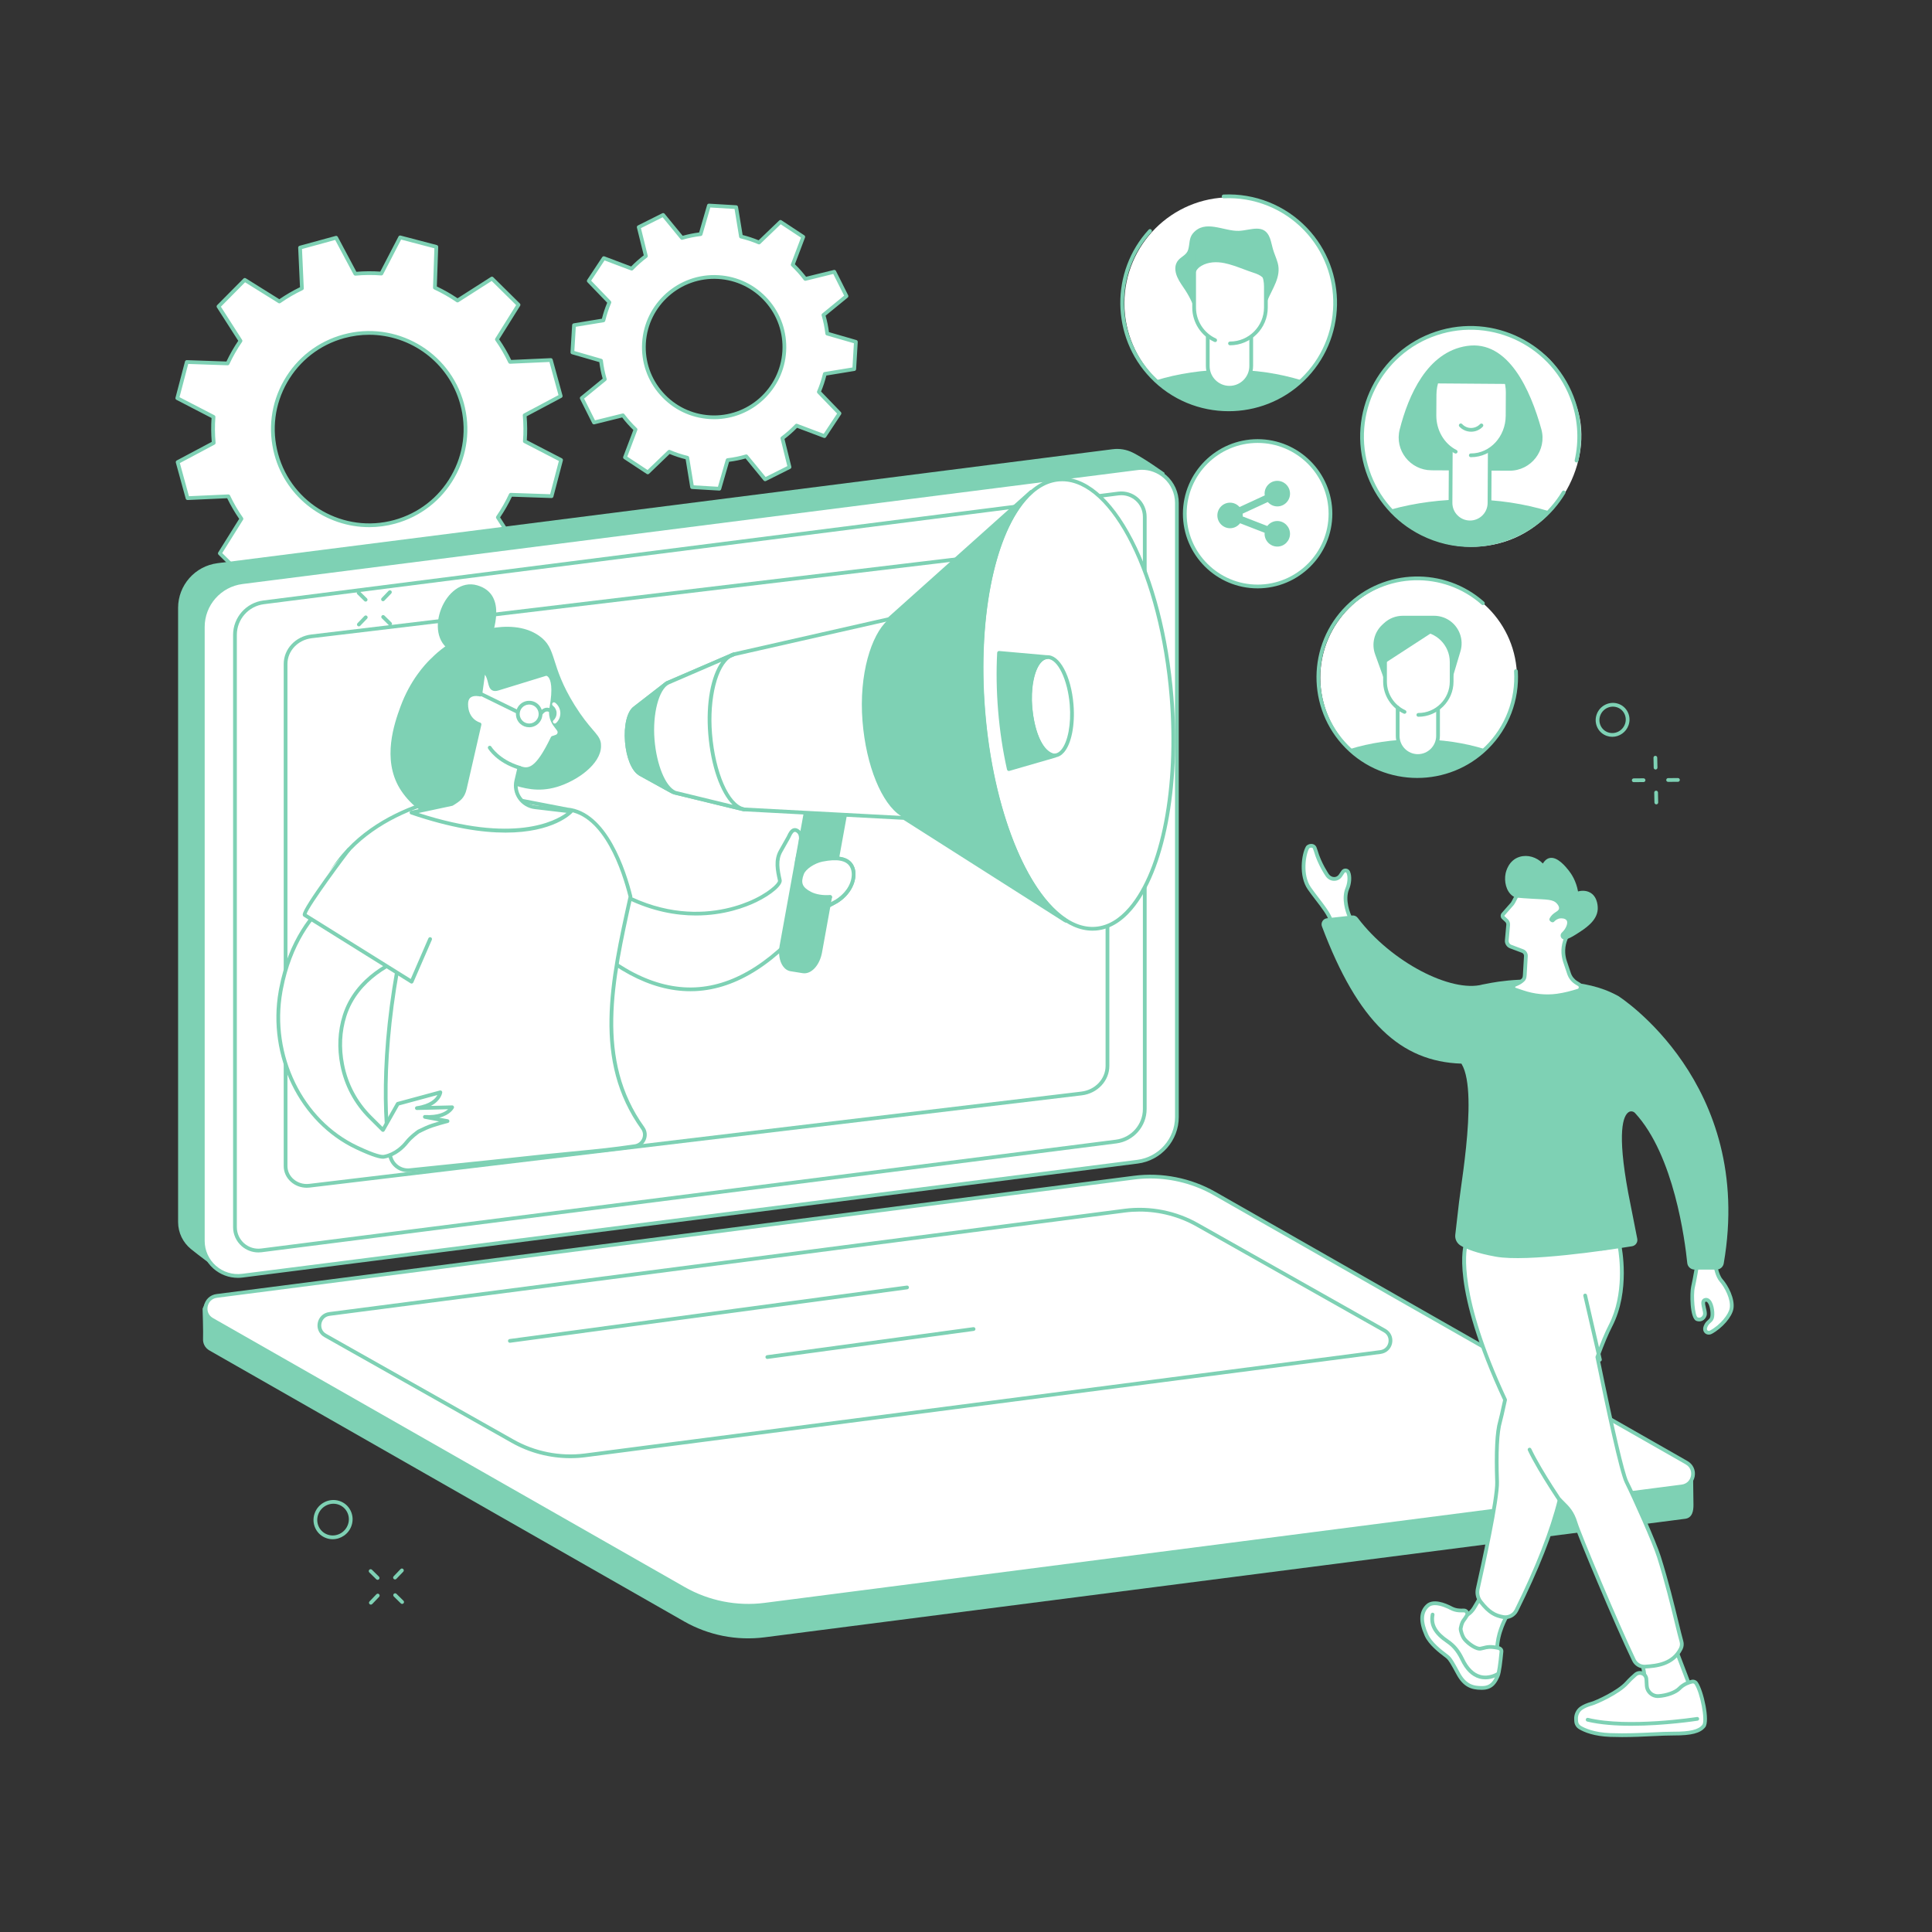 <svg xmlns="http://www.w3.org/2000/svg" xmlns:xlink="http://www.w3.org/1999/xlink" width="750" viewBox="0 0 562.5 562.5" height="750" preserveAspectRatio="xMidYMid meet"><rect x="0" y="0" width="562.5" height="562.5" fill="#333333" stroke="none"/><defs><clipPath id="f670f9d0cf"><path d="M 51.039 69 L 164 69 L 164 181 L 51.039 181 Z M 51.039 69 " clip-rule="nonzero"></path></clipPath><clipPath id="ec72e20ddd"><path d="M 51.039 68 L 164 68 L 164 182 L 51.039 182 Z M 51.039 68 " clip-rule="nonzero"></path></clipPath><clipPath id="932fcf3305"><path d="M 51.039 130 L 340 130 L 340 369 L 51.039 369 Z M 51.039 130 " clip-rule="nonzero"></path></clipPath><clipPath id="6182edb44e"><path d="M 326 56.199 L 390 56.199 L 390 120 L 326 120 Z M 326 56.199 " clip-rule="nonzero"></path></clipPath><clipPath id="106039cb2e"><path d="M 458 487 L 497 487 L 497 505.801 L 458 505.801 Z M 458 487 " clip-rule="nonzero"></path></clipPath><clipPath id="cd8bae010e"><path d="M 458 486 L 497 486 L 497 505.801 L 458 505.801 Z M 458 486 " clip-rule="nonzero"></path></clipPath></defs><g clip-path="url(#f670f9d0cf)"><path fill="#ffffff" d="M 114.891 151.938 C 99.961 156.02 84.543 147.242 80.453 132.324 C 76.367 117.406 85.156 102.004 100.086 97.918 C 115.016 93.836 130.434 102.617 134.523 117.535 C 138.609 132.449 129.82 147.852 114.891 151.938 Z M 163.254 115.316 L 160.379 104.82 L 148.496 105.363 C 147.395 103.051 146.121 100.859 144.68 98.809 L 150.969 88.746 L 143.227 81.098 L 133.207 87.496 C 131.121 86.066 128.918 84.812 126.625 83.75 L 127.035 71.871 L 116.504 69.113 L 111.035 79.652 C 108.539 79.453 106 79.473 103.449 79.703 L 97.863 69.215 L 87.359 72.09 L 87.902 83.957 C 85.59 85.059 83.395 86.332 81.348 87.77 L 71.27 81.488 L 63.613 89.223 L 70.023 99.234 C 68.59 101.32 67.336 103.52 66.27 105.809 L 54.383 105.398 L 51.621 115.922 L 62.168 121.383 C 61.969 123.883 61.992 126.414 62.219 128.961 L 51.723 134.543 L 54.598 145.035 L 66.477 144.5 C 67.578 146.805 68.855 149 70.297 151.047 L 64.008 161.109 L 71.746 168.762 L 81.77 162.359 C 83.855 163.789 86.055 165.043 88.352 166.109 L 87.941 177.984 L 98.473 180.742 L 103.938 170.207 C 106.438 170.402 108.973 170.383 111.523 170.156 L 117.113 180.641 L 127.613 177.77 L 127.074 165.898 C 129.387 164.801 131.578 163.527 133.629 162.086 L 143.703 168.367 L 151.363 160.637 L 144.953 150.625 C 146.383 148.543 147.637 146.34 148.707 144.051 L 160.594 144.457 L 163.355 133.938 L 152.809 128.473 C 153.004 125.98 152.984 123.445 152.754 120.895 L 163.254 115.316 " fill-opacity="1" fill-rule="nonzero"></path></g><g clip-path="url(#ec72e20ddd)"><path fill="#7ed1b4" d="M 107.48 97.469 C 105.082 97.469 102.648 97.785 100.23 98.445 C 93.148 100.383 87.246 104.961 83.613 111.332 C 79.977 117.703 79.039 125.105 80.98 132.18 C 84.98 146.785 100.129 155.41 114.746 151.41 L 114.891 151.941 L 114.746 151.41 C 121.824 149.477 127.727 144.898 131.363 138.527 C 135 132.156 135.934 124.754 133.996 117.68 C 130.656 105.492 119.555 97.469 107.48 97.469 Z M 107.496 153.48 C 94.941 153.48 83.398 145.141 79.926 132.469 C 77.91 125.113 78.883 117.414 82.664 110.789 C 86.441 104.168 92.578 99.41 99.941 97.395 C 115.141 93.238 130.887 102.207 135.047 117.387 C 137.062 124.742 136.094 132.441 132.312 139.066 C 128.531 145.695 122.395 150.453 115.035 152.465 C 112.52 153.156 109.988 153.48 107.496 153.48 Z M 88.5 177.566 L 98.188 180.105 L 103.453 169.957 C 103.555 169.762 103.762 169.645 103.98 169.664 C 106.434 169.855 108.953 169.836 111.477 169.609 C 111.691 169.594 111.902 169.703 112.004 169.898 L 117.387 180 L 127.051 177.355 L 126.527 165.922 C 126.52 165.707 126.641 165.504 126.84 165.406 C 129.125 164.32 131.305 163.051 133.316 161.641 C 133.496 161.512 133.73 161.508 133.918 161.621 L 143.625 167.676 L 150.668 160.562 L 144.492 150.918 C 144.375 150.734 144.379 150.496 144.504 150.316 C 145.91 148.262 147.16 146.078 148.211 143.82 C 148.305 143.617 148.508 143.5 148.723 143.504 L 160.176 143.895 L 162.715 134.219 L 152.559 128.961 C 152.363 128.859 152.246 128.652 152.266 128.43 C 152.457 125.984 152.438 123.465 152.211 120.945 C 152.191 120.727 152.305 120.52 152.5 120.414 L 162.609 115.035 L 159.965 105.387 L 148.52 105.906 C 148.305 105.91 148.098 105.797 148.004 105.598 C 146.914 103.312 145.645 101.137 144.23 99.125 C 144.105 98.945 144.102 98.707 144.215 98.523 L 150.273 88.828 L 143.152 81.793 L 133.5 87.957 C 133.316 88.078 133.078 88.074 132.898 87.949 C 130.84 86.539 128.652 85.293 126.395 84.246 C 126.195 84.152 126.07 83.949 126.078 83.734 L 126.473 72.293 L 116.785 69.754 L 111.52 79.902 C 111.418 80.098 111.211 80.211 110.992 80.195 C 108.543 80 106.02 80.02 103.5 80.25 C 103.285 80.266 103.07 80.156 102.969 79.965 L 97.586 69.859 L 87.926 72.504 L 88.445 83.934 C 88.457 84.152 88.336 84.359 88.137 84.453 C 85.852 85.535 83.672 86.805 81.66 88.219 C 81.48 88.344 81.242 88.352 81.055 88.234 L 71.352 82.184 L 64.309 89.297 L 70.48 98.941 C 70.602 99.125 70.598 99.359 70.473 99.543 C 69.062 101.598 67.812 103.785 66.766 106.039 C 66.672 106.238 66.473 106.367 66.25 106.355 L 54.801 105.961 L 52.258 115.641 L 62.418 120.898 C 62.613 121 62.727 121.207 62.711 121.426 C 62.52 123.875 62.535 126.395 62.766 128.914 C 62.785 129.133 62.672 129.344 62.477 129.445 L 52.363 134.824 L 55.008 144.473 L 66.453 143.953 C 66.672 143.945 66.875 144.066 66.973 144.262 C 68.059 146.547 69.328 148.723 70.742 150.73 C 70.867 150.914 70.875 151.148 70.758 151.336 L 64.699 161.031 L 71.82 168.066 L 81.473 161.898 C 81.66 161.781 81.895 161.785 82.078 161.91 C 84.133 163.316 86.32 164.562 88.582 165.613 C 88.777 165.707 88.902 165.906 88.895 166.129 Z M 98.473 181.289 C 98.426 181.289 98.379 181.285 98.336 181.27 L 87.801 178.516 C 87.555 178.449 87.387 178.223 87.395 177.965 L 87.793 166.449 C 85.703 165.457 83.676 164.305 81.758 163.016 L 72.043 169.223 C 71.824 169.359 71.547 169.328 71.363 169.152 L 63.621 161.5 C 63.441 161.32 63.406 161.043 63.543 160.824 L 69.641 151.062 C 68.344 149.184 67.168 147.168 66.141 145.059 L 54.621 145.582 C 54.375 145.594 54.141 145.426 54.074 145.18 L 51.195 134.691 C 51.129 134.445 51.242 134.184 51.465 134.062 L 61.645 128.652 C 61.453 126.316 61.434 123.98 61.594 121.703 L 51.371 116.406 C 51.145 116.289 51.027 116.031 51.094 115.785 L 53.855 105.262 C 53.918 105.016 54.148 104.844 54.398 104.855 L 65.93 105.254 C 66.918 103.164 68.074 101.141 69.367 99.223 L 63.152 89.516 C 63.016 89.305 63.047 89.02 63.227 88.836 L 70.883 81.105 C 71.062 80.922 71.34 80.891 71.559 81.023 L 81.328 87.121 C 83.211 85.82 85.23 84.648 87.34 83.621 L 86.816 72.113 C 86.805 71.859 86.973 71.629 87.219 71.562 L 97.719 68.691 C 97.965 68.621 98.223 68.738 98.344 68.961 L 103.762 79.133 C 106.102 78.938 108.438 78.922 110.719 79.078 L 116.02 68.863 C 116.137 68.637 116.395 68.523 116.641 68.586 L 127.172 71.348 C 127.422 71.41 127.59 71.637 127.582 71.895 L 127.184 83.41 C 129.27 84.398 131.297 85.551 133.215 86.848 L 142.934 80.637 C 143.148 80.5 143.43 80.531 143.609 80.707 L 151.352 88.359 C 151.535 88.539 151.566 88.82 151.434 89.035 L 145.332 98.797 C 146.633 100.676 147.809 102.691 148.832 104.801 L 160.352 104.277 C 160.605 104.266 160.836 104.43 160.902 104.676 L 163.777 115.172 C 163.844 115.418 163.734 115.676 163.508 115.797 L 153.328 121.211 C 153.523 123.547 153.539 125.879 153.379 128.156 L 163.605 133.449 C 163.832 133.566 163.945 133.824 163.883 134.074 L 161.121 144.598 C 161.055 144.844 160.828 145.02 160.574 145.004 L 149.047 144.609 C 148.055 146.695 146.898 148.719 145.605 150.633 L 151.82 160.34 C 151.957 160.559 151.93 160.836 151.75 161.02 L 144.094 168.754 C 143.914 168.934 143.633 168.965 143.414 168.832 L 133.645 162.738 C 131.766 164.035 129.746 165.215 127.637 166.234 L 128.16 177.742 C 128.168 178 128.004 178.227 127.758 178.297 L 117.254 181.168 C 117.012 181.234 116.75 181.125 116.629 180.898 L 111.211 170.73 C 108.875 170.922 106.539 170.941 104.258 170.781 L 98.957 180.992 C 98.859 181.18 98.672 181.289 98.473 181.289 " fill-opacity="1" fill-rule="nonzero"></path></g><path fill="#ffffff" d="M 206.699 121.465 C 195.422 120.801 186.824 111.125 187.496 99.859 C 188.172 88.598 197.855 80.004 209.133 80.672 C 220.41 81.34 229.008 91.012 228.336 102.277 C 227.664 113.543 217.977 122.133 206.699 121.465 Z M 248.711 107.457 L 249.184 99.535 L 240.848 97.133 C 240.629 95.273 240.262 93.465 239.746 91.711 L 246.453 86.227 L 242.898 79.125 L 234.469 81.211 C 233.363 79.734 232.137 78.355 230.801 77.082 L 233.867 68.969 L 227.234 64.602 L 220.988 70.605 C 219.305 69.887 217.551 69.305 215.73 68.867 L 214.328 60.316 L 206.398 59.844 L 203.988 68.176 C 202.133 68.391 200.316 68.762 198.562 69.277 L 193.07 62.578 L 185.969 66.133 L 188.047 74.551 C 186.57 75.66 185.188 76.883 183.914 78.219 L 175.793 75.156 L 171.418 81.785 L 177.426 88.023 C 176.703 89.707 176.121 91.461 175.684 93.277 L 167.121 94.68 L 166.648 102.605 L 174.984 105.008 C 175.203 106.863 175.57 108.672 176.086 110.426 L 169.379 115.914 L 172.938 123.008 L 181.363 120.926 C 182.469 122.402 183.695 123.785 185.031 125.059 L 181.965 133.168 L 188.598 137.539 L 194.844 131.535 C 196.527 132.254 198.285 132.832 200.102 133.27 L 201.504 141.824 L 209.434 142.293 L 211.844 133.965 C 213.699 133.746 215.516 133.375 217.27 132.859 L 222.762 139.555 L 229.863 136.004 L 227.785 127.586 C 229.262 126.48 230.645 125.25 231.918 123.918 L 240.039 126.98 L 244.418 120.352 L 238.406 114.113 C 239.129 112.434 239.711 110.68 240.148 108.859 L 248.711 107.457 " fill-opacity="1" fill-rule="nonzero"></path><path fill="#7ed1b4" d="M 206.73 120.918 C 217.691 121.566 227.137 113.188 227.793 102.242 C 228.109 96.938 226.34 91.832 222.809 87.859 C 219.277 83.891 214.41 81.527 209.102 81.215 C 198.141 80.566 188.699 88.941 188.043 99.891 C 187.727 105.191 189.496 110.301 193.027 114.273 C 196.555 118.246 201.422 120.605 206.73 120.918 Z M 207.922 122.047 C 207.504 122.047 207.086 122.031 206.668 122.008 C 201.066 121.676 195.934 119.188 192.211 114.996 C 188.488 110.809 186.621 105.418 186.953 99.824 C 187.645 88.277 197.617 79.438 209.168 80.125 C 214.766 80.453 219.902 82.945 223.625 87.137 C 227.348 91.324 229.215 96.715 228.883 102.305 C 228.219 113.434 218.938 122.047 207.922 122.047 Z M 248.711 107.457 L 248.719 107.457 Z M 201.973 141.305 L 209.031 141.723 L 211.32 133.809 C 211.383 133.598 211.562 133.441 211.781 133.418 C 213.609 133.203 215.402 132.836 217.117 132.332 C 217.328 132.273 217.555 132.34 217.691 132.512 L 222.91 138.875 L 229.234 135.707 L 227.254 127.711 C 227.203 127.5 227.281 127.277 227.457 127.145 C 228.906 126.062 230.277 124.848 231.527 123.539 C 231.68 123.379 231.906 123.328 232.113 123.406 L 239.824 126.312 L 243.719 120.414 L 238.016 114.488 C 237.863 114.328 237.82 114.098 237.906 113.895 C 238.609 112.254 239.188 110.52 239.617 108.73 C 239.668 108.516 239.844 108.355 240.062 108.32 L 248.195 106.988 L 248.613 99.934 L 240.699 97.652 C 240.488 97.59 240.332 97.41 240.305 97.191 C 240.09 95.367 239.727 93.574 239.223 91.863 C 239.16 91.652 239.23 91.426 239.402 91.289 L 245.77 86.074 L 242.605 79.762 L 234.602 81.738 C 234.391 81.793 234.164 81.711 234.035 81.535 C 232.949 80.09 231.734 78.723 230.422 77.473 C 230.266 77.32 230.211 77.09 230.289 76.887 L 233.203 69.184 L 227.301 65.293 L 221.367 70.996 C 221.211 71.145 220.973 71.191 220.773 71.102 C 219.133 70.402 217.395 69.824 215.605 69.398 C 215.391 69.348 215.23 69.172 215.195 68.953 L 213.863 60.832 L 206.801 60.414 L 204.512 68.324 C 204.453 68.535 204.27 68.688 204.055 68.715 C 202.227 68.93 200.43 69.293 198.719 69.801 C 198.508 69.863 198.281 69.789 198.141 69.621 L 192.926 63.262 L 186.602 66.426 L 188.578 74.418 C 188.633 74.633 188.551 74.855 188.375 74.984 C 186.926 76.074 185.559 77.285 184.309 78.598 C 184.156 78.754 183.926 78.809 183.723 78.73 L 176.008 75.82 L 172.113 81.719 L 177.82 87.641 C 177.973 87.801 178.012 88.035 177.926 88.238 C 177.223 89.879 176.648 91.613 176.219 93.402 C 176.164 93.613 175.992 93.777 175.773 93.812 L 167.641 95.145 L 167.219 102.199 L 175.137 104.48 C 175.348 104.539 175.5 104.723 175.527 104.941 C 175.742 106.766 176.109 108.559 176.613 110.27 C 176.672 110.48 176.602 110.707 176.434 110.848 L 170.062 116.055 L 173.23 122.375 L 181.234 120.395 C 181.445 120.34 181.668 120.422 181.801 120.598 C 182.887 122.047 184.102 123.41 185.41 124.66 C 185.57 124.809 185.621 125.043 185.543 125.246 L 182.629 132.949 L 188.535 136.84 L 194.469 131.137 C 194.625 130.984 194.859 130.941 195.062 131.027 C 196.703 131.73 198.441 132.305 200.23 132.738 C 200.441 132.789 200.605 132.961 200.641 133.176 Z M 209.438 142.836 C 209.426 142.836 209.414 142.836 209.402 142.832 L 201.473 142.367 C 201.215 142.352 201.008 142.16 200.965 141.91 L 199.621 133.711 C 198.016 133.309 196.457 132.793 194.965 132.172 L 188.977 137.93 C 188.793 138.105 188.512 138.129 188.297 137.992 L 181.664 133.621 C 181.453 133.484 181.363 133.215 181.453 132.973 L 184.395 125.199 C 183.23 124.059 182.137 122.836 181.148 121.539 L 173.066 123.539 C 172.82 123.602 172.562 123.48 172.449 123.254 L 168.891 116.156 C 168.777 115.926 168.836 115.648 169.035 115.488 L 175.465 110.23 C 175.027 108.68 174.699 107.066 174.488 105.43 L 166.496 103.125 C 166.25 103.055 166.09 102.82 166.102 102.57 L 166.578 94.645 C 166.594 94.391 166.781 94.18 167.035 94.137 L 175.242 92.793 C 175.648 91.191 176.164 89.629 176.785 88.141 L 171.027 82.16 C 170.848 81.98 170.82 81.699 170.965 81.484 L 175.34 74.855 C 175.48 74.641 175.746 74.555 175.988 74.645 L 183.77 77.582 C 184.91 76.414 186.137 75.324 187.434 74.332 L 185.438 66.266 C 185.375 66.016 185.496 65.758 185.723 65.645 L 192.828 62.09 C 193.059 61.977 193.332 62.035 193.496 62.23 L 198.758 68.652 C 200.312 68.215 201.926 67.887 203.562 67.676 L 205.875 59.691 C 205.945 59.445 206.176 59.281 206.43 59.297 L 214.363 59.766 C 214.617 59.781 214.828 59.973 214.871 60.227 L 216.215 68.422 C 217.816 68.828 219.379 69.344 220.871 69.957 L 226.859 64.203 C 227.043 64.031 227.324 64 227.539 64.145 L 234.168 68.512 C 234.383 68.652 234.469 68.922 234.379 69.16 L 231.438 76.934 C 232.609 78.07 233.695 79.301 234.688 80.59 L 242.77 78.598 C 243.016 78.535 243.273 78.652 243.387 78.883 L 246.945 85.977 C 247.055 86.207 246.996 86.484 246.801 86.645 L 240.371 91.902 C 240.809 93.453 241.137 95.066 241.348 96.703 L 249.34 99.008 C 249.582 99.078 249.746 99.309 249.73 99.566 L 249.258 107.488 C 249.242 107.742 249.055 107.953 248.801 107.996 L 240.59 109.34 C 240.188 110.941 239.672 112.504 239.051 113.992 L 244.809 119.969 C 244.988 120.156 245.012 120.438 244.871 120.652 L 240.496 127.277 C 240.355 127.488 240.086 127.574 239.848 127.488 L 232.066 124.555 C 230.926 125.723 229.695 126.812 228.402 127.801 L 230.395 135.871 C 230.457 136.117 230.34 136.371 230.113 136.488 L 223.008 140.043 C 222.777 140.156 222.5 140.098 222.34 139.902 L 217.078 133.484 C 215.523 133.918 213.91 134.246 212.27 134.457 L 209.961 142.441 C 209.895 142.676 209.676 142.836 209.438 142.836 " fill-opacity="1" fill-rule="nonzero"></path><g clip-path="url(#932fcf3305)"><path fill="#7ed1b4" d="M 62.578 368.996 L 323.973 332.707 C 330.539 331.867 335.453 326.293 335.453 319.688 L 339.043 137.66 C 339.043 137.66 333.082 133.371 329.707 131.73 C 327.988 130.895 326.008 130.527 323.949 130.789 L 63.332 163.973 C 56.77 164.809 51.852 170.383 51.852 176.988 L 51.852 355.77 C 51.852 358.969 53.312 361.789 55.578 363.648 C 57.664 365.359 62.578 368.996 62.578 368.996 " fill-opacity="1" fill-rule="nonzero"></path></g><path fill="#ffffff" d="M 70.555 371.414 L 331.176 338.23 C 337.738 337.398 342.656 331.82 342.656 325.215 L 342.656 146.43 C 342.656 140.289 337.254 135.539 331.152 136.316 L 70.531 169.5 C 63.969 170.336 59.051 175.91 59.051 182.516 L 59.051 361.301 C 59.051 367.441 64.453 372.191 70.555 371.414 " fill-opacity="1" fill-rule="nonzero"></path><path fill="#7ed1b4" d="M 332.441 136.781 C 332.031 136.781 331.629 136.805 331.219 136.859 L 70.602 170.039 C 64.324 170.84 59.594 176.203 59.594 182.516 L 59.594 361.301 C 59.594 364.066 60.789 366.703 62.867 368.535 C 64.953 370.371 67.73 371.223 70.488 370.871 L 331.105 337.691 C 337.379 336.891 342.109 331.527 342.109 325.215 L 342.109 146.434 C 342.109 143.664 340.918 141.027 338.84 139.199 C 337.062 137.633 334.781 136.781 332.441 136.781 Z M 69.262 372.043 C 66.656 372.043 64.121 371.094 62.145 369.355 C 59.832 367.316 58.504 364.379 58.504 361.301 L 58.504 182.516 C 58.504 175.652 63.645 169.824 70.461 168.957 L 331.082 135.777 C 334.148 135.387 337.238 136.336 339.559 138.375 C 341.875 140.414 343.199 143.352 343.199 146.434 L 343.199 325.215 C 343.199 332.078 338.062 337.906 331.246 338.773 L 70.625 371.957 L 70.555 371.414 L 70.625 371.957 C 70.172 372.016 69.715 372.043 69.262 372.043 " fill-opacity="1" fill-rule="nonzero"></path><path fill="#ffffff" d="M 76.094 364.047 L 324.945 332.363 C 329.719 331.754 333.293 327.699 333.293 322.895 L 333.293 150.445 C 333.293 146.34 329.688 143.168 325.609 143.688 L 76.758 175.371 C 71.984 175.977 68.41 180.031 68.41 184.84 L 68.41 357.289 C 68.41 361.395 72.016 364.566 76.094 364.047 " fill-opacity="1" fill-rule="nonzero"></path><path fill="#7ed1b4" d="M 326.473 144.18 C 326.207 144.18 325.941 144.195 325.68 144.23 L 76.828 175.914 C 72.34 176.484 68.957 180.32 68.957 184.836 L 68.957 357.289 C 68.957 359.086 69.73 360.797 71.078 361.988 C 72.434 363.18 74.238 363.734 76.023 363.504 L 324.875 331.82 C 329.363 331.25 332.75 327.414 332.75 322.895 L 332.75 150.445 C 332.75 148.648 331.977 146.934 330.625 145.746 C 329.473 144.73 327.992 144.18 326.473 144.18 Z M 76.094 364.047 L 76.098 364.047 Z M 75.23 364.645 C 73.445 364.645 71.711 363.996 70.355 362.805 C 68.773 361.41 67.863 359.398 67.863 357.289 L 67.863 184.836 C 67.863 179.773 71.656 175.469 76.688 174.828 L 325.543 143.148 C 327.641 142.879 329.758 143.527 331.344 144.93 C 332.93 146.324 333.84 148.336 333.84 150.445 L 333.84 322.895 C 333.84 327.961 330.043 332.266 325.012 332.906 L 76.164 364.586 C 75.852 364.625 75.539 364.645 75.23 364.645 " fill-opacity="1" fill-rule="nonzero"></path><path fill="#ffffff" d="M 90.09 345.219 L 314.895 318.363 C 319.207 317.848 322.438 314.406 322.438 310.336 L 322.438 164.141 C 322.438 160.664 319.18 157.977 315.496 158.414 L 90.688 185.277 C 86.379 185.789 83.145 189.227 83.145 193.301 L 83.145 339.492 C 83.145 342.973 86.406 345.664 90.09 345.219 " fill-opacity="1" fill-rule="nonzero"></path><path fill="#7ed1b4" d="M 316.281 158.914 C 316.043 158.914 315.801 158.93 315.559 158.957 L 90.754 185.816 C 86.727 186.297 83.691 189.516 83.691 193.301 L 83.691 339.492 C 83.691 340.938 84.309 342.281 85.43 343.277 C 86.664 344.367 88.336 344.883 90.023 344.68 L 314.832 317.82 C 318.855 317.34 321.891 314.121 321.891 310.336 L 321.891 164.141 C 321.891 162.699 321.277 161.355 320.152 160.359 C 319.098 159.422 317.715 158.914 316.281 158.914 Z M 89.301 345.812 C 87.602 345.812 85.965 345.207 84.707 344.09 C 83.348 342.887 82.602 341.254 82.602 339.492 L 82.602 193.301 C 82.602 188.961 86.051 185.277 90.625 184.734 L 315.434 157.871 C 317.426 157.633 319.41 158.246 320.879 159.543 C 322.234 160.75 322.984 162.383 322.984 164.141 L 322.984 310.336 C 322.984 314.676 319.535 318.359 314.961 318.906 L 90.152 345.762 L 90.09 345.219 L 90.152 345.762 C 89.867 345.797 89.586 345.812 89.301 345.812 " fill-opacity="1" fill-rule="nonzero"></path><path fill="#7ed1b4" d="M 222.602 476.703 L 490.637 442.195 C 492.734 441.926 493.078 439.84 493.051 438.086 C 493.027 436.875 492.934 429.266 492.934 429.266 L 352.047 347.805 C 344.949 343.758 335.762 342.195 327.652 343.23 L 63 377.316 C 61.406 377.52 60.039 378.551 59.41 380.023 L 58.984 381.02 C 58.984 381.02 59.211 388.125 59.117 389.781 C 59.047 391.082 59.629 392.422 60.992 393.195 L 199.16 472.062 C 206.262 476.113 214.488 477.742 222.602 476.703 " fill-opacity="1" fill-rule="nonzero"></path><path fill="#ffffff" d="M 222.602 467.227 L 489.68 432.781 C 493.223 432.328 494.156 427.633 491.051 425.863 L 353.629 347.504 C 346.527 343.453 338.297 341.828 330.184 342.863 L 63.105 377.309 C 59.562 377.762 58.629 382.457 61.734 384.227 L 199.16 462.586 C 206.262 466.633 214.488 468.262 222.602 467.227 " fill-opacity="1" fill-rule="nonzero"></path><path fill="#7ed1b4" d="M 334.91 343.109 C 333.355 343.109 331.801 343.207 330.254 343.406 L 63.18 377.848 C 61.504 378.062 60.676 379.297 60.461 380.379 C 60.25 381.461 60.539 382.914 62.004 383.75 L 199.43 462.113 C 206.383 466.074 214.59 467.699 222.531 466.684 L 489.609 432.238 C 491.281 432.027 492.109 430.793 492.324 429.711 C 492.539 428.629 492.242 427.172 490.781 426.34 L 353.359 347.977 C 347.754 344.785 341.34 343.109 334.91 343.109 Z M 222.602 467.227 L 222.605 467.227 Z M 217.883 468.07 C 211.258 468.07 204.656 466.348 198.891 463.059 L 61.465 384.699 C 59.844 383.773 59.031 381.996 59.391 380.168 C 59.754 378.34 61.184 377.004 63.039 376.766 L 330.117 342.324 C 338.293 341.273 346.738 342.949 353.898 347.031 L 491.324 425.391 C 492.941 426.316 493.758 428.094 493.395 429.922 C 493.031 431.75 491.598 433.086 489.746 433.32 L 222.668 467.77 C 221.078 467.969 219.48 468.07 217.883 468.07 " fill-opacity="1" fill-rule="nonzero"></path><path fill="#ffffff" d="M 170.309 423.73 L 401.902 393.641 C 405.102 393.234 405.945 388.992 403.141 387.395 L 348.688 356.66 C 342.273 353.004 334.844 351.531 327.516 352.469 L 95.926 382.555 C 92.723 382.965 91.883 387.203 94.684 388.801 L 149.137 419.539 C 155.551 423.195 162.984 424.664 170.309 423.73 " fill-opacity="1" fill-rule="nonzero"></path><path fill="#7ed1b4" d="M 331.777 352.746 C 330.379 352.746 328.977 352.832 327.582 353.012 L 95.996 383.098 C 94.508 383.289 93.777 384.383 93.586 385.34 C 93.398 386.301 93.656 387.59 94.953 388.328 L 149.406 419.062 C 155.68 422.641 163.078 424.105 170.238 423.188 L 401.828 393.105 C 403.312 392.914 404.043 391.82 404.234 390.859 C 404.422 389.898 404.168 388.609 402.867 387.871 L 348.418 357.137 C 343.363 354.254 337.582 352.746 331.777 352.746 Z M 170.309 423.73 L 170.312 423.73 Z M 166.047 424.547 C 160.055 424.547 154.082 422.988 148.867 420.012 L 94.414 389.277 C 92.93 388.43 92.184 386.805 92.516 385.129 C 92.848 383.453 94.16 382.23 95.855 382.012 L 327.445 351.93 C 334.844 350.984 342.48 352.496 348.957 356.188 L 403.41 386.922 C 404.895 387.77 405.637 389.398 405.309 391.07 C 404.973 392.746 403.664 393.969 401.969 394.188 L 170.379 424.273 C 168.938 424.457 167.492 424.547 166.047 424.547 " fill-opacity="1" fill-rule="nonzero"></path><path fill="#7ed1b4" d="M 148.449 390.945 C 148.18 390.945 147.945 390.746 147.91 390.473 C 147.867 390.172 148.078 389.898 148.375 389.855 L 264.016 374.297 C 264.312 374.258 264.59 374.465 264.633 374.766 C 264.672 375.062 264.461 375.336 264.164 375.379 L 148.523 390.938 C 148.5 390.945 148.473 390.945 148.449 390.945 " fill-opacity="1" fill-rule="nonzero"></path><path fill="#7ed1b4" d="M 223.406 395.648 C 223.137 395.648 222.902 395.449 222.867 395.176 C 222.824 394.879 223.031 394.602 223.332 394.562 L 283.379 386.406 C 283.68 386.367 283.953 386.574 283.996 386.875 C 284.035 387.172 283.824 387.445 283.527 387.488 L 223.48 395.645 C 223.453 395.648 223.43 395.648 223.406 395.648 " fill-opacity="1" fill-rule="nonzero"></path><path fill="#7ed1b4" d="M 468.215 213.234 C 470.207 213.906 472.406 212.805 473.113 210.789 C 473.461 209.801 473.402 208.75 472.949 207.824 C 472.512 206.926 471.742 206.25 470.793 205.934 C 468.801 205.266 466.602 206.363 465.891 208.379 C 465.547 209.367 465.605 210.418 466.055 211.34 C 466.496 212.242 467.266 212.918 468.215 213.234 Z M 469.41 214.523 C 468.898 214.523 468.375 214.441 467.867 214.27 C 466.637 213.859 465.645 212.988 465.074 211.824 C 464.492 210.633 464.418 209.281 464.863 208.016 C 465.766 205.438 468.582 204.039 471.145 204.898 C 472.375 205.312 473.363 206.18 473.934 207.348 C 474.512 208.535 474.59 209.887 474.145 211.148 C 473.422 213.211 471.473 214.523 469.41 214.523 " fill-opacity="1" fill-rule="nonzero"></path><path fill="#7ed1b4" d="M 95.422 446.812 C 97.812 447.617 100.453 446.297 101.301 443.879 C 101.719 442.691 101.648 441.434 101.105 440.324 C 100.578 439.238 99.656 438.434 98.516 438.047 C 96.121 437.242 93.484 438.562 92.633 440.98 C 92.219 442.168 92.289 443.43 92.832 444.539 C 93.359 445.621 94.281 446.43 95.422 446.812 Z M 96.859 448.141 C 96.266 448.141 95.664 448.047 95.074 447.848 C 93.652 447.371 92.508 446.363 91.848 445.016 C 91.176 443.645 91.09 442.086 91.602 440.621 C 92.648 437.641 95.906 436.023 98.863 437.016 C 100.281 437.488 101.43 438.496 102.086 439.844 C 102.758 441.215 102.844 442.777 102.332 444.238 C 101.496 446.629 99.242 448.141 96.859 448.141 " fill-opacity="1" fill-rule="nonzero"></path><path fill="#7ed1b4" d="M 115.004 459.855 C 114.871 459.855 114.734 459.805 114.625 459.703 C 114.41 459.496 114.402 459.148 114.613 458.934 L 116.621 456.84 C 116.828 456.621 117.176 456.613 117.391 456.82 C 117.609 457.031 117.617 457.379 117.406 457.598 L 115.398 459.688 C 115.293 459.801 115.148 459.855 115.004 459.855 " fill-opacity="1" fill-rule="nonzero"></path><path fill="#7ed1b4" d="M 107.977 467.184 C 107.84 467.184 107.703 467.133 107.598 467.031 C 107.379 466.82 107.375 466.477 107.582 466.258 L 109.59 464.164 C 109.797 463.949 110.145 463.941 110.363 464.148 C 110.578 464.359 110.586 464.703 110.379 464.922 L 108.371 467.016 C 108.262 467.125 108.117 467.184 107.977 467.184 " fill-opacity="1" fill-rule="nonzero"></path><path fill="#7ed1b4" d="M 109.945 459.969 C 109.809 459.969 109.668 459.918 109.562 459.812 L 107.523 457.809 C 107.309 457.598 107.305 457.25 107.52 457.035 C 107.73 456.82 108.074 456.816 108.289 457.027 L 110.328 459.035 C 110.543 459.246 110.547 459.59 110.336 459.805 C 110.227 459.914 110.086 459.969 109.945 459.969 " fill-opacity="1" fill-rule="nonzero"></path><path fill="#7ed1b4" d="M 117.082 466.98 C 116.945 466.98 116.805 466.93 116.699 466.824 L 114.66 464.82 C 114.445 464.609 114.441 464.266 114.652 464.047 C 114.863 463.836 115.211 463.828 115.426 464.043 L 117.465 466.047 C 117.68 466.258 117.684 466.602 117.473 466.816 C 117.363 466.926 117.223 466.98 117.082 466.98 " fill-opacity="1" fill-rule="nonzero"></path><path fill="#7ed1b4" d="M 111.516 175.043 C 111.379 175.043 111.242 174.992 111.137 174.891 C 110.918 174.68 110.914 174.336 111.121 174.117 L 113.129 172.023 C 113.34 171.809 113.684 171.801 113.902 172.008 C 114.121 172.215 114.125 172.562 113.918 172.781 L 111.91 174.875 C 111.801 174.988 111.66 175.043 111.516 175.043 " fill-opacity="1" fill-rule="nonzero"></path><path fill="#7ed1b4" d="M 104.484 182.371 C 104.348 182.371 104.211 182.32 104.105 182.219 C 103.891 182.012 103.883 181.664 104.09 181.445 L 106.098 179.355 C 106.309 179.137 106.652 179.129 106.871 179.34 C 107.09 179.547 107.094 179.891 106.887 180.109 L 104.879 182.203 C 104.77 182.316 104.629 182.371 104.484 182.371 " fill-opacity="1" fill-rule="nonzero"></path><path fill="#7ed1b4" d="M 106.457 175.152 C 106.316 175.152 106.18 175.102 106.074 174.996 L 104.035 172.996 C 103.82 172.785 103.816 172.438 104.027 172.223 C 104.238 172.008 104.586 172.004 104.801 172.215 L 106.84 174.219 C 107.055 174.43 107.059 174.777 106.844 174.992 C 106.738 175.102 106.598 175.152 106.457 175.152 " fill-opacity="1" fill-rule="nonzero"></path><path fill="#7ed1b4" d="M 113.59 182.168 C 113.453 182.168 113.316 182.117 113.207 182.012 L 111.172 180.008 C 110.953 179.797 110.953 179.453 111.164 179.234 C 111.375 179.02 111.719 179.02 111.934 179.23 L 113.973 181.234 C 114.188 181.445 114.191 181.789 113.98 182.004 C 113.875 182.113 113.734 182.168 113.59 182.168 " fill-opacity="1" fill-rule="nonzero"></path><path fill="#7ed1b4" d="M 482.02 224.047 C 481.723 224.047 481.48 223.809 481.473 223.512 L 481.41 220.613 C 481.402 220.312 481.645 220.062 481.945 220.055 C 482.266 220.062 482.496 220.285 482.5 220.59 L 482.566 223.488 C 482.57 223.789 482.328 224.039 482.031 224.047 C 482.027 224.047 482.023 224.047 482.02 224.047 " fill-opacity="1" fill-rule="nonzero"></path><path fill="#7ed1b4" d="M 482.234 234.191 C 481.938 234.191 481.695 233.953 481.688 233.656 L 481.625 230.758 C 481.621 230.457 481.859 230.207 482.164 230.203 C 482.477 230.203 482.711 230.434 482.719 230.734 L 482.781 233.633 C 482.789 233.934 482.547 234.184 482.246 234.191 C 482.242 234.191 482.238 234.191 482.234 234.191 " fill-opacity="1" fill-rule="nonzero"></path><path fill="#7ed1b4" d="M 475.656 227.723 C 475.359 227.723 475.113 227.477 475.113 227.18 C 475.109 226.875 475.352 226.633 475.652 226.629 L 478.516 226.605 C 478.52 226.605 478.52 226.605 478.52 226.605 C 478.816 226.605 479.062 226.848 479.062 227.148 C 479.066 227.449 478.824 227.695 478.52 227.695 L 475.664 227.723 C 475.66 227.723 475.66 227.723 475.656 227.723 " fill-opacity="1" fill-rule="nonzero"></path><path fill="#7ed1b4" d="M 485.672 227.641 C 485.367 227.641 485.125 227.398 485.125 227.102 C 485.121 226.801 485.367 226.551 485.668 226.547 L 488.523 226.527 C 488.844 226.527 489.074 226.77 489.078 227.07 C 489.082 227.371 488.84 227.617 488.535 227.621 L 485.672 227.641 " fill-opacity="1" fill-rule="nonzero"></path><path fill="#ffffff" d="M 227.047 256.316 C 226.379 253.324 225.797 250.391 227.289 247.793 L 229.504 243.867 C 229.859 243.258 230.625 240.801 232.238 241.945 C 233.461 242.812 233.551 244.223 232.227 249.738 C 231.562 252.508 232.105 254.129 233.426 255.926 C 233.512 255.516 233.664 255.055 233.883 254.574 C 234.891 252.375 236.934 250.824 239.301 250.34 C 242.246 249.73 246.988 249.242 248.246 252.766 C 249.121 255.223 248.102 259.543 243.684 262.367 C 242.648 263.027 237.336 265.562 237.336 265.562 C 221.062 286.332 196.902 301.973 165.703 269.039 L 158.035 240.484 C 192.996 283.582 227.812 259.762 227.047 256.316 " fill-opacity="1" fill-rule="nonzero"></path><path fill="#7ed1b4" d="M 226.512 256.434 L 226.516 256.434 Z M 166.195 268.762 C 178.508 281.727 190.691 288.02 202.406 287.473 C 214.164 286.918 225.77 279.438 236.906 265.23 C 236.957 265.16 237.023 265.109 237.102 265.07 C 237.156 265.047 242.395 262.543 243.391 261.906 C 247.859 259.047 248.426 254.898 247.73 252.953 C 246.895 250.609 244.094 249.91 239.414 250.871 C 237.176 251.336 235.293 252.801 234.383 254.801 C 234.184 255.223 234.039 255.652 233.961 256.035 C 233.914 256.25 233.754 256.414 233.543 256.457 C 233.332 256.504 233.113 256.422 232.988 256.25 C 231.641 254.426 230.957 252.68 231.695 249.609 C 233 244.18 232.832 243.035 231.926 242.391 C 231.57 242.141 231.379 242.191 231.32 242.207 C 230.84 242.332 230.418 243.227 230.191 243.711 C 230.109 243.887 230.039 244.039 229.977 244.145 L 227.766 248.059 C 226.43 250.387 226.867 253.008 227.578 256.199 C 227.91 257.68 224.734 260.449 220.199 262.645 C 217.125 264.133 210.852 266.543 202.598 266.543 C 190.945 266.543 175.348 261.742 159.211 242.754 Z M 200.992 288.594 C 189.367 288.594 177.371 282.148 165.309 269.414 C 165.246 269.348 165.199 269.27 165.176 269.18 L 157.508 240.625 C 157.441 240.375 157.559 240.117 157.789 240 C 158.02 239.879 158.297 239.941 158.461 240.141 C 184.195 271.867 208.609 266.328 217.91 262.473 C 223.656 260.094 226.578 257.125 226.512 256.434 C 225.883 253.598 225.168 250.391 226.82 247.52 L 229.027 243.602 C 229.082 243.512 229.137 243.387 229.207 243.246 C 229.527 242.559 230.07 241.406 231.039 241.152 C 231.535 241.02 232.047 241.137 232.555 241.5 C 234.07 242.578 234.109 244.219 232.758 249.867 C 232.242 252.016 232.508 253.379 233.246 254.668 C 233.293 254.562 233.34 254.453 233.387 254.348 C 234.449 252.031 236.617 250.332 239.191 249.805 C 244.492 248.715 247.711 249.645 248.758 252.582 C 249.773 255.422 248.438 259.973 243.977 262.824 C 243 263.453 238.488 265.617 237.688 266 C 226.371 280.406 214.52 287.996 202.457 288.562 C 201.969 288.586 201.48 288.594 200.992 288.594 " fill-opacity="1" fill-rule="nonzero"></path><path fill="#7ed1b4" d="M 236.027 228.547 L 227.527 275.406 C 226.91 278.836 228.137 281.898 230.273 282.238 L 233.797 282.801 C 235.934 283.141 238.172 280.633 238.793 277.203 L 247.289 230.344 L 236.027 228.547 " fill-opacity="1" fill-rule="nonzero"></path><path fill="#7ed1b4" d="M 236.469 229.172 L 228.066 275.504 C 227.707 277.496 228.004 279.477 228.848 280.668 C 229.266 281.25 229.785 281.609 230.359 281.699 L 233.883 282.262 C 235.695 282.547 237.699 280.191 238.258 277.105 L 246.652 230.797 Z M 234.199 283.379 C 234.035 283.379 233.875 283.367 233.707 283.34 L 230.188 282.777 C 229.316 282.641 228.547 282.125 227.957 281.297 C 226.934 279.855 226.574 277.617 226.992 275.309 L 235.488 228.453 C 235.539 228.16 235.816 227.961 236.113 228.012 L 247.379 229.809 C 247.523 229.828 247.648 229.91 247.734 230.031 C 247.82 230.148 247.852 230.297 247.824 230.445 L 239.332 277.301 C 238.691 280.828 236.496 283.379 234.199 283.379 " fill-opacity="1" fill-rule="nonzero"></path><path fill="#7ed1b4" d="M 246.539 234.492 L 238.793 277.203 C 238.172 280.633 235.934 283.141 233.797 282.801 L 230.273 282.238 C 228.137 281.898 226.91 278.836 227.527 275.406 L 235.477 231.5 L 246.539 234.492 " fill-opacity="1" fill-rule="nonzero"></path><path fill="#ffffff" d="M 235.848 260.137 C 237.395 260.949 240.07 261.617 243.547 260.871 C 247.195 260.086 249.121 255.223 248.246 252.766 C 246.992 249.258 242.293 249.727 239.344 250.332 C 236.957 250.82 234.172 252.578 233.516 254.328 C 232.512 257 232.961 258.613 235.848 260.137 " fill-opacity="1" fill-rule="nonzero"></path><path fill="#7ed1b4" d="M 241.277 264.238 C 241.082 264.238 240.895 264.133 240.797 263.949 C 240.656 263.684 240.754 263.352 241.023 263.211 C 242.984 262.164 243.371 261.918 243.391 261.906 C 247.371 259.344 248.598 255.379 247.73 252.953 C 247.688 252.832 247.555 252.547 247.48 252.398 C 246.445 250.512 243.738 249.988 239.453 250.863 C 237.117 251.34 234.578 253.051 234.027 254.52 C 233.066 257.074 233.57 258.32 236.105 259.656 C 237.516 260.398 239.598 260.746 241.672 260.578 C 241.973 260.559 242.234 260.781 242.258 261.082 C 242.281 261.383 242.055 261.645 241.758 261.672 C 238.48 261.926 236.359 261.023 235.598 260.621 C 232.574 259.027 231.848 257.211 233.004 254.137 C 233.773 252.082 236.836 250.285 239.234 249.797 C 244.043 248.812 247.145 249.52 248.449 251.895 C 248.484 251.965 248.684 252.367 248.758 252.582 C 249.766 255.41 248.434 259.957 243.98 262.824 C 243.91 262.871 243.465 263.145 241.535 264.176 C 241.453 264.219 241.367 264.238 241.277 264.238 " fill-opacity="1" fill-rule="nonzero"></path><path fill="#ffffff" d="M 95.965 254.816 C 108.879 232.434 139.441 230.715 139.441 230.715 L 165.074 235.66 C 175.387 236.633 181.066 251.004 183.562 261.059 C 177.965 286.293 173.25 309.094 187.133 328.449 C 188.602 330.492 187.324 333.371 184.832 333.715 C 176.82 334.836 177.664 334.727 158.609 336.594 C 135.664 339.082 132.09 339.336 119.324 340.699 C 116.543 341 114.012 339.074 113.562 336.309 C 111.492 323.656 111.047 298.074 119.293 265.777 L 95.965 254.816 " fill-opacity="1" fill-rule="nonzero"></path><path fill="#7ed1b4" d="M 96.738 254.578 L 119.523 265.285 C 119.762 265.395 119.887 265.66 119.82 265.914 C 112.086 296.223 111.793 322.105 114.102 336.227 C 114.504 338.695 116.777 340.422 119.266 340.16 C 124.352 339.613 127.98 339.25 131.957 338.848 C 137.953 338.238 144.746 337.551 158.551 336.051 L 162.492 335.668 C 177.355 334.211 177.355 334.211 184.512 333.211 L 184.758 333.176 C 185.75 333.039 186.582 332.402 186.977 331.477 C 187.367 330.57 187.258 329.559 186.691 328.77 C 172.426 308.883 177.547 285.656 183.004 261.066 C 181.191 253.828 175.871 237.227 165.023 236.203 L 139.406 231.262 C 137.836 231.371 109.234 233.684 96.738 254.578 Z M 118.758 341.277 C 115.945 341.277 113.488 339.234 113.023 336.398 C 110.711 322.238 110.98 296.363 118.652 266.082 L 95.734 255.312 C 95.594 255.246 95.492 255.125 95.445 254.98 C 95.398 254.836 95.418 254.676 95.492 254.543 C 108.406 232.164 139.102 230.188 139.41 230.168 C 139.457 230.164 139.5 230.168 139.547 230.176 L 165.176 235.125 C 176.734 236.211 182.258 253.531 184.094 260.93 C 184.113 261.008 184.113 261.098 184.098 261.176 C 178.684 285.566 173.574 308.605 187.574 328.129 C 188.371 329.238 188.52 330.648 187.98 331.906 C 187.434 333.188 186.285 334.066 184.91 334.258 L 184.66 334.293 C 177.484 335.293 177.484 335.293 162.598 336.754 L 158.664 337.137 C 144.863 338.637 138.062 339.324 132.066 339.93 C 128.094 340.332 124.469 340.699 119.383 341.242 C 119.176 341.266 118.965 341.277 118.758 341.277 " fill-opacity="1" fill-rule="nonzero"></path><path fill="#ffffff" d="M 131.637 322.383 L 121.371 322.629 C 127.734 321.723 128.215 318.02 128.215 318.02 L 115.816 321.375 L 111.504 329 L 107.738 325.246 C 103.684 321.211 100.789 315.922 99.641 310.051 C 98.754 305.523 98.789 300.609 100.312 295.75 C 103.766 284.758 114.32 279.906 119.312 278.184 C 120.938 277.625 122.215 275.941 121.996 274.09 C 120.043 257.508 108.262 254.738 108.262 254.738 C 108.262 254.738 87.18 260.102 81.84 287.785 C 81.785 288.074 81.73 288.359 81.68 288.648 C 78.328 307.586 87.691 326.465 103.848 334.086 C 107.242 335.691 110.578 337.023 111.855 336.777 C 114.836 336.203 117.043 334.285 118.422 332.559 C 119.801 330.832 121.895 329.41 121.895 329.41 C 121.895 329.41 121.895 329.41 123.961 328.438 C 126.023 327.465 130.293 326.414 130.293 326.414 L 123.703 325.18 C 130.109 325.555 131.637 322.383 131.637 322.383 " fill-opacity="1" fill-rule="nonzero"></path><path fill="#7ed1b4" d="M 108.266 255.305 C 106.48 255.828 87.363 262.027 82.379 287.891 C 82.32 288.172 82.27 288.457 82.219 288.742 C 78.949 307.211 88.141 326.074 104.078 333.594 C 109.48 336.145 111.203 336.348 111.75 336.242 C 114.871 335.645 117.004 333.465 117.996 332.219 C 119.406 330.445 121.5 329.02 121.59 328.957 C 121.613 328.941 121.637 328.93 121.664 328.914 L 123.727 327.945 C 124.82 327.43 126.48 326.898 127.84 326.508 L 123.602 325.715 C 123.316 325.664 123.125 325.398 123.16 325.113 C 123.195 324.828 123.445 324.609 123.734 324.637 C 127.605 324.859 129.562 323.77 130.469 322.953 L 121.387 323.176 C 121.117 323.195 120.852 322.961 120.828 322.676 C 120.805 322.383 121.008 322.129 121.293 322.086 C 125.27 321.523 126.781 319.863 127.344 318.82 L 116.176 321.844 L 111.977 329.266 C 111.895 329.414 111.746 329.516 111.578 329.539 C 111.406 329.562 111.238 329.504 111.117 329.387 L 107.352 325.633 C 103.113 321.41 100.262 316.059 99.105 310.156 C 98.113 305.098 98.344 300.195 99.793 295.586 C 103.367 284.207 114.508 279.266 119.133 277.668 C 120.406 277.23 121.652 275.848 121.453 274.152 C 119.676 259.062 109.527 255.668 108.266 255.305 Z M 111.5 337.359 C 110.688 337.359 108.742 337.004 103.613 334.578 C 87.238 326.855 77.789 307.496 81.145 288.551 C 81.195 288.262 81.25 287.973 81.305 287.684 C 86.645 259.98 107.914 254.266 108.129 254.207 C 108.215 254.188 108.301 254.188 108.387 254.207 C 108.508 254.234 120.562 257.258 122.539 274.023 C 122.77 276.012 121.461 278.02 119.488 278.699 C 115.02 280.246 104.258 285.008 100.832 295.914 C 99.441 300.348 99.219 305.07 100.176 309.945 C 101.289 315.633 104.039 320.789 108.121 324.859 L 111.379 328.105 L 115.34 321.109 C 115.41 320.98 115.531 320.887 115.672 320.848 L 128.07 317.492 C 128.246 317.445 128.434 317.488 128.57 317.609 C 128.707 317.73 128.777 317.91 128.754 318.09 C 128.738 318.215 128.406 320.461 125.438 321.984 L 131.625 321.836 C 131.809 321.824 131.992 321.926 132.098 322.086 C 132.199 322.246 132.211 322.445 132.129 322.617 C 132.078 322.723 131.125 324.609 127.883 325.406 L 130.395 325.875 C 130.645 325.922 130.832 326.141 130.84 326.398 C 130.844 326.652 130.672 326.883 130.422 326.941 C 130.383 326.953 126.184 327.992 124.191 328.93 L 122.168 329.887 C 121.898 330.07 120.062 331.375 118.848 332.898 C 117.762 334.262 115.422 336.648 111.957 337.312 C 111.863 337.332 111.723 337.359 111.5 337.359 " fill-opacity="1" fill-rule="nonzero"></path><path fill="#ffffff" d="M 119.836 285.82 L 88.758 266.434 C 87.559 265.797 99.281 247.109 101.562 248.359 C 102.148 248.68 114.914 251.355 114.914 251.355 L 129.992 262.434 L 119.836 285.82 " fill-opacity="1" fill-rule="nonzero"></path><path fill="#7ed1b4" d="M 89.012 265.949 L 89.066 265.98 C 89.047 265.973 89.031 265.961 89.012 265.949 Z M 119.836 286.363 C 119.734 286.363 119.637 286.336 119.547 286.281 L 88.469 266.895 C 88.273 266.793 88.145 266.566 88.137 266.285 C 88.098 264.133 101.156 246.938 101.289 246.863 C 101.551 246.711 101.883 246.801 102.035 247.062 C 102.156 247.27 102.121 247.531 101.969 247.699 C 100.965 248.922 89.926 263.746 89.262 266.105 L 119.59 285.023 L 124.727 273.184 C 124.848 272.91 125.168 272.781 125.445 272.902 C 125.723 273.023 125.848 273.344 125.73 273.621 L 120.34 286.035 C 120.273 286.184 120.152 286.293 120 286.34 C 119.945 286.359 119.891 286.363 119.836 286.363 " fill-opacity="1" fill-rule="nonzero"></path><path fill="#ffffff" d="M 258.832 180.25 L 213.621 190.508 L 194.172 198.898 L 184.91 206.082 L 184.844 206.141 C 183.117 207.332 182.141 211.34 182.52 215.984 C 182.891 220.582 184.523 224.344 186.395 225.305 L 186.324 225.309 L 196.094 230.699 L 216.512 235.656 L 263.223 238.148 L 310.086 267.953 L 310.441 268.113 C 298.691 260.461 288.676 236.332 286.301 207.129 C 283.922 177.961 289.891 152.617 300.227 143.215 L 300.219 143.207 L 259.352 179.781 L 258.832 180.25 " fill-opacity="1" fill-rule="nonzero"></path><path fill="#ffffff" d="M 341.09 202.863 C 344.027 238.973 334.137 269.203 318.988 270.383 C 303.84 271.559 289.176 243.238 286.234 207.125 C 283.293 171.012 293.191 140.785 308.336 139.609 C 323.484 138.434 338.148 166.754 341.09 202.863 " fill-opacity="1" fill-rule="nonzero"></path><path fill="#7ed1b4" d="M 309.262 140.117 C 308.965 140.117 308.672 140.129 308.379 140.152 C 304.855 140.426 301.555 142.344 298.566 145.844 C 289.266 156.758 284.637 180.793 286.781 207.082 C 289.691 242.836 304.113 270.984 318.949 269.836 C 322.469 269.562 325.773 267.645 328.758 264.141 C 338.059 253.23 342.688 229.195 340.547 202.906 C 337.691 167.863 323.77 140.117 309.262 140.117 Z M 318.07 270.961 C 310.828 270.961 303.578 264.625 297.551 252.988 C 291.332 240.977 287.121 224.703 285.691 207.168 C 283.531 180.605 288.254 156.258 297.738 145.141 C 300.922 141.406 304.473 139.363 308.297 139.062 C 315.848 138.48 323.484 144.848 329.777 157.004 C 335.996 169.012 340.207 185.285 341.633 202.82 C 343.797 229.383 339.07 253.73 329.59 264.852 C 326.406 268.582 322.855 270.629 319.031 270.926 C 318.711 270.949 318.391 270.961 318.07 270.961 " fill-opacity="1" fill-rule="nonzero"></path><path fill="#ffffff" d="M 312.004 205.168 C 312.648 213.074 310.484 219.688 307.168 219.945 C 303.855 220.203 300.645 214.004 300.004 206.102 C 299.359 198.195 301.523 191.578 304.836 191.32 C 308.152 191.062 311.359 197.262 312.004 205.168 " fill-opacity="1" fill-rule="nonzero"></path><path fill="#7ed1b4" d="M 305.043 191.859 C 304.988 191.859 304.934 191.859 304.879 191.867 C 304.227 191.914 303.602 192.285 303.023 192.965 C 301.09 195.23 300.094 200.496 300.547 206.059 C 301.145 213.383 304.059 219.41 306.965 219.41 C 307.02 219.41 307.07 219.406 307.129 219.402 C 307.781 219.352 308.402 218.984 308.98 218.305 C 310.918 216.035 311.914 210.773 311.461 205.215 C 310.863 197.883 307.945 191.859 305.043 191.859 Z M 306.969 220.5 C 303.395 220.5 300.121 214.293 299.457 206.145 C 298.977 200.223 300.051 194.77 302.195 192.254 C 302.969 191.348 303.84 190.852 304.797 190.777 C 308.473 190.488 311.867 196.793 312.547 205.125 C 313.031 211.047 311.957 216.496 309.812 219.016 C 309.039 219.918 308.164 220.418 307.211 220.492 C 307.129 220.5 307.051 220.5 306.969 220.5 " fill-opacity="1" fill-rule="nonzero"></path><path fill="#7ed1b4" d="M 216.594 235.113 L 263.254 237.602 C 263.352 237.602 263.441 237.633 263.52 237.684 L 304.93 264.023 C 295.184 253.27 287.754 231.703 285.754 207.172 C 283.773 182.812 287.555 160.496 295.336 148.312 L 259.195 180.656 C 259.125 180.719 259.043 180.762 258.953 180.781 L 213.793 191.027 L 194.453 199.371 L 185.207 206.547 C 185.191 206.562 185.172 206.574 185.156 206.59 C 183.59 207.668 182.707 211.602 183.062 215.938 C 183.457 220.762 185.16 224.055 186.645 224.816 C 186.715 224.852 186.773 224.902 186.82 224.957 L 196.297 230.184 Z M 310.441 268.656 C 310.367 268.656 310.289 268.645 310.215 268.605 L 309.863 268.449 C 309.84 268.438 309.82 268.426 309.797 268.41 L 263.055 238.684 L 216.484 236.203 C 216.453 236.199 216.418 236.195 216.387 236.184 L 195.969 231.227 C 195.918 231.211 195.875 231.195 195.832 231.176 L 186.062 225.785 C 185.996 225.75 185.941 225.703 185.895 225.645 C 183.906 224.391 182.348 220.594 181.973 216.027 C 181.578 211.199 182.598 207.062 184.508 205.711 L 184.547 205.672 L 193.84 198.461 C 193.875 198.438 193.914 198.414 193.957 198.395 L 213.406 190.008 C 213.438 189.992 213.469 189.98 213.504 189.973 L 258.57 179.75 L 299.855 142.801 C 300.078 142.602 300.422 142.617 300.625 142.84 C 300.723 142.945 300.773 143.094 300.773 143.238 C 300.766 143.383 300.703 143.52 300.598 143.621 C 290.062 153.199 284.535 178.703 286.844 207.082 C 289.16 235.508 298.762 259.852 310.738 267.652 C 310.977 267.809 311.059 268.125 310.918 268.371 C 310.82 268.551 310.637 268.656 310.441 268.656 " fill-opacity="1" fill-rule="nonzero"></path><path fill="#7ed1b4" d="M 258.953 180.141 L 300.219 143.207 L 300.227 143.215 C 289.891 152.617 283.922 177.961 286.301 207.129 C 288.676 236.332 298.691 260.461 310.441 268.113 L 310.086 267.953 L 263.305 238.195 L 262.219 237.512 C 256.789 234.02 252.156 223.113 251.113 209.906 C 250.039 196.348 253.684 184.805 258.441 180.586 L 258.953 180.141 " fill-opacity="1" fill-rule="nonzero"></path><path fill="#7ed1b4" d="M 195.566 230.953 C 195.48 230.953 195.387 230.93 195.305 230.883 L 186.062 225.785 C 185.996 225.75 185.938 225.703 185.895 225.645 C 183.906 224.391 182.348 220.594 181.973 216.027 C 181.578 211.199 182.598 207.062 184.504 205.711 L 184.547 205.676 L 193.84 198.465 C 194.074 198.281 194.418 198.324 194.605 198.562 C 194.789 198.801 194.746 199.145 194.508 199.328 L 185.207 206.547 C 185.191 206.562 185.172 206.578 185.152 206.59 C 183.59 207.668 182.707 211.602 183.062 215.941 C 183.453 220.762 185.16 224.059 186.645 224.816 C 186.715 224.852 186.773 224.902 186.82 224.957 L 195.832 229.93 C 196.098 230.074 196.191 230.402 196.047 230.668 C 195.945 230.852 195.762 230.953 195.566 230.953 " fill-opacity="1" fill-rule="nonzero"></path><path fill="#7ed1b4" d="M 196.207 230.676 C 193.152 229.137 190.625 222.836 190.016 215.34 C 189.367 207.398 191.406 200.312 194.48 198.777 L 184.91 206.082 L 184.844 206.141 C 183.117 207.332 182.141 211.336 182.52 215.984 C 182.891 220.582 184.523 224.344 186.398 225.305 L 186.324 225.309 L 196.207 230.676 " fill-opacity="1" fill-rule="nonzero"></path><path fill="#ffffff" d="M 215.77 235.477 L 216.645 235.652 C 211.855 234.723 207.695 225.172 206.758 213.652 C 205.801 201.906 208.883 191.867 213.621 190.508 L 212.973 190.789 L 194.531 198.75 C 191.43 200.234 189.363 207.352 190.016 215.34 C 190.645 223.047 193.395 229.492 196.559 230.797 L 215.77 235.477 " fill-opacity="1" fill-rule="nonzero"></path><path fill="#7ed1b4" d="M 196.73 230.277 L 213.297 234.312 C 209.754 230.828 206.973 223.047 206.211 213.695 C 205.48 204.695 207.031 196.734 210 192.668 L 194.75 199.25 C 191.84 200.641 189.953 207.84 190.559 215.293 C 191.164 222.719 193.754 229.008 196.73 230.277 Z M 216.645 236.199 C 216.613 236.199 216.578 236.195 216.543 236.188 C 216.52 236.184 216.496 236.18 216.477 236.172 L 215.66 236.012 C 215.652 236.012 215.645 236.008 215.641 236.004 L 196.43 231.328 C 196.402 231.32 196.375 231.312 196.348 231.301 C 192.949 229.898 190.121 223.352 189.473 215.383 C 188.809 207.25 190.883 199.887 194.297 198.258 L 212.336 190.469 C 212.703 190.258 213.082 190.094 213.473 189.984 C 213.75 189.906 214.039 190.051 214.137 190.324 C 214.234 190.594 214.105 190.895 213.84 191.008 L 212.836 191.441 C 208.898 193.773 206.457 203.246 207.301 213.605 C 208.223 224.957 212.254 234.172 216.691 235.105 L 216.754 235.117 C 217.047 235.176 217.242 235.461 217.18 235.758 C 217.129 236.016 216.902 236.199 216.645 236.199 " fill-opacity="1" fill-rule="nonzero"></path><path fill="#7ed1b4" d="M 304.836 191.32 C 301.523 191.578 299.219 198.207 300.004 206.102 C 301.32 219.336 306.496 220.004 307.121 220.035 C 307.133 220.035 307.133 220.051 307.121 220.055 L 293.723 223.922 C 292.516 218.559 291.629 212.785 291.137 206.75 C 290.664 200.965 290.594 195.363 290.871 190.082 L 304.836 191.32 " fill-opacity="1" fill-rule="nonzero"></path><path fill="#7ed1b4" d="M 291.387 190.676 C 291.137 195.875 291.234 201.266 291.68 206.707 C 292.141 212.391 292.965 217.945 294.129 223.238 L 305.297 220.012 C 303.312 218.902 300.406 215.652 299.461 206.156 C 298.883 200.367 299.926 194.945 302.109 192.332 C 302.316 192.086 302.523 191.871 302.742 191.684 Z M 293.723 224.469 C 293.625 224.469 293.527 224.441 293.445 224.391 C 293.312 224.312 293.223 224.188 293.188 224.043 C 291.949 218.531 291.078 212.73 290.594 206.797 C 290.129 201.109 290.039 195.477 290.324 190.055 C 290.332 189.906 290.402 189.77 290.512 189.668 C 290.625 189.574 290.77 189.523 290.918 189.539 L 304.887 190.777 C 305.168 190.801 305.387 191.039 305.383 191.324 C 305.383 191.609 305.16 191.844 304.879 191.867 C 304.203 191.918 303.551 192.309 302.945 193.031 C 300.973 195.395 300.004 200.625 300.543 206.047 C 301.844 219.07 306.934 219.477 307.148 219.488 C 307.418 219.5 307.648 219.719 307.672 219.988 C 307.699 220.254 307.523 220.508 307.266 220.578 L 293.871 224.449 C 293.82 224.461 293.77 224.469 293.723 224.469 " fill-opacity="1" fill-rule="nonzero"></path><path fill="#7ed1b4" d="M 156.945 185.102 C 162.379 188.91 159.906 193.461 167.348 205.371 C 171.586 212.156 174.137 213.477 174.812 215.758 C 174.98 216.324 174.992 216.73 174.988 217.277 C 174.945 222.461 168.016 227.391 162.066 229.137 C 151.031 232.363 145.371 224.035 137.941 228.109 C 132.562 231.066 133.18 236.723 128.512 237.562 C 123.805 238.406 118.73 233.457 116.352 229.5 C 111.191 220.91 114.84 210.555 116.578 205.789 C 119.426 197.992 123.809 193.406 125.188 192.035 C 126.703 190.531 129.516 187.781 133.855 185.727 C 134.754 185.301 148.344 179.074 156.945 185.102 " fill-opacity="1" fill-rule="nonzero"></path><path fill="#ffffff" d="M 131.57 234.074 C 133.723 232.75 134.762 232.039 135.336 229.578 L 139.617 210.898 C 139.617 210.898 135.742 209.961 135.73 204.996 C 135.723 201.141 139.836 202.238 139.836 202.238 L 140.809 195.258 C 143.477 197.238 141.805 201.477 144.98 200.5 L 158.992 196.191 C 158.992 196.191 162.414 196.043 160.484 206.332 C 159.938 209.867 162.188 211.539 162.734 212.57 C 163.121 213.301 162.762 214.199 161.98 214.465 L 160.895 214.832 C 156.684 223.57 154.332 224.758 151.215 223.52 L 150.332 227.281 C 149.469 230.965 152.008 234.582 155.77 235.027 L 166.238 236.258 C 166.238 236.258 154.926 248.582 119.801 236.59 L 131.57 234.074 " fill-opacity="1" fill-rule="nonzero"></path><path fill="#7ed1b4" d="M 131.57 234.074 L 131.574 234.074 Z M 121.875 236.703 C 149.594 245.695 161.73 239.047 164.934 236.656 L 155.707 235.566 C 153.758 235.34 151.996 234.289 150.871 232.684 C 149.742 231.078 149.355 229.062 149.801 227.156 L 150.684 223.395 C 150.719 223.238 150.82 223.109 150.961 223.035 C 151.102 222.961 151.27 222.953 151.414 223.012 C 153.762 223.945 155.914 223.914 160.402 214.598 C 160.469 214.465 160.582 214.363 160.719 214.316 L 161.805 213.949 C 162.027 213.871 162.203 213.703 162.289 213.488 C 162.375 213.273 162.363 213.031 162.254 212.824 C 162.156 212.641 161.965 212.402 161.746 212.121 C 160.898 211.043 159.48 209.242 159.945 206.25 C 161.102 200.082 160.281 197.926 159.688 197.188 C 159.418 196.852 159.16 196.766 159.051 196.746 L 145.141 201.023 C 144.363 201.262 143.754 201.246 143.273 200.973 C 142.527 200.555 142.305 199.656 142.066 198.707 C 141.879 197.949 141.676 197.125 141.195 196.434 L 140.379 202.316 C 140.355 202.469 140.27 202.605 140.137 202.691 C 140.008 202.781 139.848 202.805 139.695 202.766 C 139.68 202.762 137.984 202.328 137.008 203.086 C 136.52 203.461 136.277 204.105 136.277 204.996 C 136.285 209.477 139.711 210.355 139.746 210.363 C 140.035 210.438 140.215 210.727 140.148 211.016 L 135.867 229.699 C 135.25 232.344 134.066 233.18 131.855 234.539 C 131.805 234.57 131.746 234.598 131.684 234.609 Z M 147.184 242.414 C 140.285 242.414 131.254 241.074 119.625 237.105 C 119.395 237.027 119.242 236.801 119.258 236.559 C 119.27 236.312 119.449 236.109 119.688 236.055 L 131.363 233.559 C 133.422 232.289 134.289 231.66 134.805 229.453 L 138.977 211.246 C 137.836 210.766 135.195 209.203 135.188 204.996 C 135.184 203.746 135.57 202.809 136.344 202.219 C 137.309 201.477 138.617 201.5 139.375 201.602 L 140.266 195.184 C 140.293 194.988 140.418 194.828 140.598 194.754 C 140.773 194.68 140.977 194.703 141.133 194.82 C 142.473 195.812 142.836 197.27 143.129 198.445 C 143.305 199.156 143.477 199.836 143.809 200.023 C 144.012 200.137 144.352 200.121 144.82 199.98 L 158.832 195.672 C 158.875 195.656 158.922 195.648 158.969 195.645 C 159.051 195.641 159.789 195.633 160.469 196.418 C 161.797 197.949 161.98 201.316 161.023 206.434 C 160.633 208.941 161.773 210.391 162.605 211.445 C 162.855 211.77 163.074 212.047 163.215 212.316 C 163.477 212.805 163.508 213.379 163.305 213.891 C 163.102 214.406 162.684 214.805 162.156 214.98 L 161.289 215.277 C 157.598 222.887 155.066 225.27 151.609 224.234 L 150.863 227.406 C 150.488 229.012 150.816 230.707 151.766 232.055 C 152.711 233.406 154.195 234.293 155.832 234.484 L 166.301 235.715 C 166.504 235.738 166.676 235.879 166.75 236.066 C 166.82 236.262 166.777 236.477 166.641 236.629 C 166.324 236.973 161.086 242.414 147.184 242.414 " fill-opacity="1" fill-rule="nonzero"></path><path fill="#7ed1b4" d="M 151.215 224.066 C 151.16 224.066 151.109 224.059 151.055 224.043 C 144.605 222.07 142.211 218.117 142.113 217.949 C 141.961 217.691 142.047 217.355 142.305 217.203 C 142.566 217.051 142.898 217.137 143.055 217.395 C 143.074 217.434 145.355 221.16 151.375 222.996 C 151.664 223.086 151.824 223.391 151.738 223.68 C 151.664 223.914 151.449 224.066 151.215 224.066 " fill-opacity="1" fill-rule="nonzero"></path><path fill="#7ed1b4" d="M 143.289 185.359 C 142.973 184.973 148.219 173.121 138.949 170.418 C 129.68 167.719 122.832 184.809 131.352 189.5 C 139.875 194.188 143.289 185.359 143.289 185.359 " fill-opacity="1" fill-rule="nonzero"></path><path fill="#7ed1b4" d="M 154.07 205.125 C 154.031 205.125 153.988 205.125 153.949 205.125 C 152.426 205.191 151.242 206.488 151.305 208.008 C 151.34 208.746 151.656 209.426 152.199 209.926 C 152.742 210.426 153.453 210.68 154.188 210.652 C 154.926 210.621 155.605 210.301 156.105 209.758 C 156.602 209.215 156.863 208.508 156.828 207.77 C 156.797 207.035 156.48 206.352 155.938 205.852 C 155.422 205.383 154.766 205.125 154.07 205.125 Z M 154.062 211.742 C 153.098 211.742 152.18 211.387 151.461 210.73 C 150.703 210.035 150.262 209.082 150.215 208.055 C 150.125 205.934 151.777 204.129 153.902 204.039 C 154.922 203.996 155.914 204.352 156.676 205.047 C 157.434 205.746 157.875 206.695 157.918 207.723 C 157.965 208.75 157.605 209.734 156.91 210.496 C 156.215 211.254 155.262 211.695 154.234 211.742 C 154.176 211.742 154.121 211.742 154.062 211.742 " fill-opacity="1" fill-rule="nonzero"></path><path fill="#ffffff" d="M 161.516 210.66 C 161.367 210.66 161.219 210.602 161.113 210.48 C 160.91 210.258 160.926 209.914 161.148 209.711 C 161.758 209.156 162.09 208.367 162.055 207.543 C 162.02 206.719 161.621 205.961 160.961 205.461 C 160.719 205.277 160.672 204.938 160.855 204.695 C 161.035 204.457 161.379 204.406 161.621 204.59 C 162.539 205.285 163.094 206.348 163.145 207.496 C 163.195 208.645 162.734 209.75 161.883 210.52 C 161.781 210.613 161.648 210.66 161.516 210.66 " fill-opacity="1" fill-rule="nonzero"></path><path fill="#7ed1b4" d="M 150.695 207.812 C 150.617 207.812 150.535 207.793 150.457 207.758 L 139.219 202.262 C 138.949 202.129 138.836 201.801 138.969 201.531 C 139.102 201.258 139.43 201.148 139.699 201.281 L 150.938 206.777 C 151.207 206.91 151.32 207.234 151.188 207.504 C 151.094 207.699 150.898 207.812 150.695 207.812 " fill-opacity="1" fill-rule="nonzero"></path><path fill="#7ed1b4" d="M 157.457 208.32 C 157.359 208.32 157.262 208.297 157.176 208.242 C 156.918 208.086 156.836 207.754 156.988 207.496 C 157.02 207.449 157.699 206.336 158.844 206.09 C 159.48 205.957 160.113 206.105 160.727 206.535 C 160.973 206.707 161.035 207.051 160.859 207.297 C 160.688 207.543 160.348 207.602 160.102 207.43 C 159.742 207.18 159.406 207.09 159.078 207.16 C 158.395 207.301 157.93 208.055 157.922 208.062 C 157.82 208.23 157.641 208.32 157.457 208.32 " fill-opacity="1" fill-rule="nonzero"></path><path fill="#ffffff" d="M 344.949 149.578 C 344.949 137.887 354.445 128.406 366.156 128.406 C 377.871 128.406 387.367 137.887 387.367 149.578 C 387.367 161.273 377.871 170.75 366.156 170.75 C 354.445 170.75 344.949 161.273 344.949 149.578 " fill-opacity="1" fill-rule="nonzero"></path><path fill="#7ed1b4" d="M 366.156 128.957 C 354.766 128.957 345.496 138.207 345.496 149.582 C 345.496 160.953 354.766 170.207 366.156 170.207 C 377.551 170.207 386.82 160.953 386.82 149.582 C 386.82 138.207 377.551 128.957 366.156 128.957 Z M 366.156 171.301 C 354.164 171.301 344.406 161.559 344.406 149.582 C 344.406 137.605 354.164 127.863 366.156 127.863 C 378.152 127.863 387.91 137.605 387.91 149.582 C 387.91 161.559 378.152 171.301 366.156 171.301 " fill-opacity="1" fill-rule="nonzero"></path><path fill="#7ed1b4" d="M 371.883 151.691 C 370.695 151.691 369.645 152.266 368.969 153.145 L 361.809 150.363 C 361.812 150.266 361.832 150.176 361.832 150.078 C 361.832 149.898 361.809 149.73 361.785 149.555 L 369.121 146.164 C 369.801 146.938 370.781 147.438 371.883 147.441 C 373.926 147.445 375.59 145.777 375.59 143.723 C 375.59 141.672 373.926 140 371.883 139.996 C 369.844 139.992 368.184 141.656 368.184 143.711 C 368.184 143.891 368.211 144.059 368.234 144.234 L 360.895 147.625 C 360.219 146.852 359.234 146.352 358.133 146.348 C 356.094 146.348 354.434 148.016 354.434 150.066 C 354.43 152.117 356.094 153.789 358.133 153.793 C 359.32 153.793 360.371 153.219 361.051 152.344 L 368.211 155.125 C 368.203 155.219 368.18 155.312 368.18 155.406 C 368.18 157.457 369.844 159.133 371.883 159.133 C 373.922 159.141 375.586 157.473 375.586 155.422 C 375.586 153.367 373.922 151.695 371.883 151.691 " fill-opacity="1" fill-rule="nonzero"></path><path fill="#ffffff" d="M 384.402 197.301 C 384.402 181.477 397.227 168.645 413.035 168.645 C 428.848 168.645 441.668 181.477 441.668 197.301 C 441.668 213.129 428.848 225.957 413.035 225.957 C 397.227 225.957 384.402 213.129 384.402 197.301 " fill-opacity="1" fill-rule="nonzero"></path><path fill="#7ed1b4" d="M 392.879 218.137 C 398.039 223.004 404.984 225.992 412.633 225.992 C 420.289 225.992 427.238 223.004 432.391 218.137 C 426.426 216.285 419.723 215.25 412.633 215.25 C 405.547 215.25 398.848 216.285 392.879 218.137 " fill-opacity="1" fill-rule="nonzero"></path><path fill="#7ed1b4" d="M 421.863 180.559 C 420.566 179.723 419.055 179.281 417.512 179.281 L 408.422 179.281 C 406.395 179.281 404.441 180.047 402.953 181.43 L 402.457 181.891 C 400.094 184.082 399.27 187.473 400.363 190.504 L 403.352 198.797 L 422.512 198.676 L 425.211 189.617 C 426.234 186.188 424.867 182.496 421.863 180.559 " fill-opacity="1" fill-rule="nonzero"></path><path fill="#ffffff" d="M 417.125 184.176 C 417.082 184.156 417 184.121 417 184.121 L 403.25 193.051 L 403.25 198.438 C 403.25 201.52 404.691 204.262 406.934 206.039 L 406.934 214.242 C 406.934 217.488 409.562 220.117 412.805 220.117 C 416.051 220.117 418.68 217.488 418.68 214.242 L 418.68 206.25 C 421.082 204.484 422.648 201.648 422.648 198.438 L 422.648 192.727 C 422.648 188.922 420.379 185.648 417.125 184.176 " fill-opacity="1" fill-rule="nonzero"></path><path fill="#7ed1b4" d="M 412.949 208.684 C 412.648 208.684 412.402 208.438 412.402 208.137 C 412.402 207.836 412.648 207.59 412.949 207.59 C 417.996 207.59 422.102 203.484 422.102 198.438 L 422.102 192.727 C 422.102 187.859 418.141 183.898 413.273 183.898 L 403.793 183.898 L 403.793 198.438 C 403.793 202.02 405.902 205.289 409.16 206.773 C 409.434 206.898 409.555 207.223 409.43 207.496 C 409.309 207.77 408.98 207.891 408.707 207.77 C 405.062 206.105 402.703 202.445 402.703 198.438 L 402.703 183.352 C 402.703 183.051 402.949 182.809 403.25 182.809 L 413.273 182.809 C 418.742 182.809 423.191 187.258 423.191 192.727 L 423.191 198.438 C 423.191 204.09 418.594 208.684 412.949 208.684 " fill-opacity="1" fill-rule="nonzero"></path><path fill="#7ed1b4" d="M 412.629 226.5 C 405.047 226.5 397.469 223.59 391.734 217.777 C 380.371 206.262 380.5 187.645 392.02 176.281 C 402.996 165.453 420.602 164.992 432.105 175.223 C 432.332 175.422 432.352 175.77 432.152 175.992 C 431.953 176.219 431.605 176.238 431.383 176.039 C 420.305 166.188 403.352 166.637 392.785 177.059 C 381.695 188 381.57 205.922 392.512 217.012 C 403.453 228.102 421.379 228.223 432.469 217.281 C 438.281 211.551 441.328 203.582 440.824 195.422 C 440.809 195.121 441.035 194.859 441.34 194.844 C 441.633 194.824 441.898 195.055 441.914 195.355 C 442.438 203.828 439.273 212.105 433.234 218.062 C 427.527 223.695 420.074 226.5 412.629 226.5 " fill-opacity="1" fill-rule="nonzero"></path><path fill="#7ed1b4" d="M 412.805 220.66 C 409.266 220.66 406.387 217.781 406.387 214.242 L 406.387 206.035 C 406.387 205.738 406.629 205.492 406.934 205.492 C 407.234 205.492 407.477 205.738 407.477 206.035 L 407.477 214.242 C 407.477 217.18 409.871 219.574 412.805 219.574 C 415.742 219.574 418.137 217.18 418.137 214.242 L 418.137 206.453 C 418.137 206.152 418.379 205.906 418.684 205.906 C 418.984 205.906 419.227 206.152 419.227 206.453 L 419.227 214.242 C 419.227 217.781 416.348 220.66 412.805 220.66 " fill-opacity="1" fill-rule="nonzero"></path><path fill="#ffffff" d="M 412.465 99.93 C 399.875 107.273 393.605 122.609 398.23 137.07 C 400.332 143.645 404.375 149.055 409.52 152.883 C 409.66 152.984 409.805 153.082 409.949 153.18 L 412.656 154.945 C 420.137 159.246 429.332 160.508 438.199 157.672 C 454.922 152.32 464.406 132.559 458.797 117.703 C 454.418 106.105 449.492 101.777 440.367 97.805 C 426.438 91.742 412.465 99.93 412.465 99.93 " fill-opacity="1" fill-rule="nonzero"></path><path fill="#7ed1b4" d="M 427.781 145.406 C 419.668 145.363 411.957 146.418 404.977 148.34 C 406.363 149.859 407.887 151.238 409.523 152.453 C 409.66 152.559 409.801 152.652 409.949 152.75 L 412.656 154.52 C 420.137 158.816 428.906 160.078 437.773 157.242 C 442.906 155.605 447.352 152.602 450.891 148.805 C 443.734 146.668 436.188 145.453 427.781 145.406 " fill-opacity="1" fill-rule="nonzero"></path><path fill="#7ed1b4" d="M 448.758 124.949 C 445.629 113.684 439.184 98.91 427.086 100.727 C 415.48 102.469 410.023 115.199 407.516 125.066 C 405.988 131.066 410.566 136.895 416.762 136.926 L 439.473 137.047 C 445.809 137.078 450.449 131.055 448.758 124.949 " fill-opacity="1" fill-rule="nonzero"></path><path fill="#ffffff" d="M 438.746 111.867 C 438.738 111.84 438.73 111.785 438.73 111.785 L 418.113 111.629 C 418.113 111.629 418.102 111.66 418.098 111.68 C 417.824 112.703 417.68 113.789 417.672 114.91 L 417.637 120.945 C 417.621 124.984 419.512 128.551 422.395 130.633 L 422.312 146.391 C 422.297 149.523 424.824 152.078 427.957 152.098 C 431.094 152.113 433.648 149.582 433.664 146.449 L 433.742 130.926 C 436.836 128.914 438.91 125.25 438.934 121.059 L 438.969 114.25 C 438.973 113.434 438.895 112.633 438.746 111.867 " fill-opacity="1" fill-rule="nonzero"></path><path fill="#7ed1b4" d="M 427.988 152.641 C 427.98 152.641 427.969 152.641 427.957 152.641 C 426.293 152.633 424.738 151.977 423.566 150.797 C 422.395 149.613 421.758 148.047 421.766 146.387 L 421.848 131.098 C 421.848 130.797 422.09 130.555 422.391 130.555 C 422.395 130.555 422.395 130.555 422.395 130.555 C 422.695 130.555 422.938 130.801 422.938 131.102 L 422.859 146.391 C 422.852 147.762 423.379 149.055 424.344 150.027 C 425.305 151 426.594 151.543 427.961 151.551 C 427.969 151.551 427.98 151.551 427.988 151.551 C 429.348 151.551 430.629 151.023 431.598 150.066 C 432.574 149.102 433.113 147.816 433.121 146.445 L 433.203 131.098 C 433.203 130.797 433.445 130.555 433.746 130.555 C 434.051 130.555 434.293 130.801 434.289 131.102 L 434.211 146.453 C 434.203 148.113 433.547 149.672 432.367 150.844 C 431.191 152.004 429.637 152.641 427.988 152.641 " fill-opacity="1" fill-rule="nonzero"></path><path fill="#7ed1b4" d="M 428.316 125.691 C 428.305 125.691 428.297 125.691 428.293 125.691 C 427.008 125.688 425.773 125.145 424.898 124.207 C 424.695 123.984 424.707 123.641 424.93 123.434 C 425.148 123.23 425.492 123.242 425.699 123.465 C 426.375 124.191 427.301 124.598 428.297 124.602 C 429.289 124.598 430.23 124.207 430.918 123.48 C 431.125 123.262 431.469 123.254 431.688 123.461 C 431.906 123.668 431.918 124.016 431.707 124.23 C 430.816 125.176 429.613 125.691 428.316 125.691 " fill-opacity="1" fill-rule="nonzero"></path><path fill="#7ed1b4" d="M 428.281 133.109 C 428.258 133.109 428.242 133.109 428.223 133.109 C 427.918 133.105 427.676 132.859 427.68 132.562 C 427.68 132.262 427.926 132.016 428.223 132.016 C 428.266 132.02 428.262 132.02 428.281 132.02 C 433.824 132.02 438.355 127.109 438.387 121.055 L 438.422 114.246 C 438.438 111.398 437.434 108.719 435.59 106.699 C 433.762 104.695 431.328 103.578 428.734 103.57 C 428.715 103.57 428.699 103.57 428.68 103.57 C 425.918 103.57 423.312 104.73 421.336 106.852 C 419.34 108.996 418.234 111.859 418.219 114.914 L 418.184 120.949 C 418.164 125.262 420.473 129.215 424.066 131.02 C 424.34 131.152 424.445 131.48 424.312 131.75 C 424.18 132.02 423.852 132.129 423.578 131.996 C 419.613 130.008 417.07 125.672 417.094 120.945 L 417.125 114.906 C 417.145 111.582 418.355 108.453 420.539 106.109 C 422.719 103.766 425.609 102.477 428.68 102.477 C 428.699 102.477 428.719 102.477 428.738 102.477 C 431.641 102.488 434.363 103.73 436.398 105.965 C 438.426 108.188 439.531 111.133 439.516 114.254 L 439.477 121.062 C 439.441 127.719 434.426 133.109 428.281 133.109 " fill-opacity="1" fill-rule="nonzero"></path><path fill="#7ed1b4" d="M 428.141 159.254 C 423.215 159.254 418.324 158.109 413.789 155.844 C 406.105 152 400.375 145.398 397.66 137.25 C 392.051 120.426 401.172 102.176 417.996 96.566 C 434.82 90.957 453.066 100.078 458.68 116.902 C 460.547 122.5 460.84 128.488 459.531 134.215 C 459.465 134.508 459.172 134.695 458.879 134.625 C 458.586 134.559 458.402 134.266 458.469 133.973 C 459.73 128.441 459.449 122.656 457.641 117.246 C 452.223 100.996 434.594 92.18 418.34 97.602 C 402.09 103.02 393.277 120.652 398.695 136.906 C 401.32 144.773 406.855 151.156 414.277 154.867 C 421.703 158.574 430.129 159.172 438 156.547 C 445.023 154.207 450.988 149.426 454.797 143.086 C 454.953 142.828 455.289 142.742 455.543 142.898 C 455.805 143.051 455.891 143.387 455.734 143.648 C 451.793 150.207 445.613 155.16 438.34 157.586 C 435.004 158.699 431.559 159.254 428.141 159.254 " fill-opacity="1" fill-rule="nonzero"></path><path fill="#ffffff" d="M 327.371 88.312 C 327.371 71.27 341.176 57.449 358.211 57.449 C 375.238 57.449 389.051 71.27 389.051 88.312 C 389.051 105.359 375.238 119.18 358.211 119.18 C 341.176 119.18 327.371 105.359 327.371 88.312 " fill-opacity="1" fill-rule="nonzero"></path><path fill="#7ed1b4" d="M 336.496 110.758 C 342.055 116 349.535 119.219 357.777 119.219 C 366.016 119.219 373.504 116 379.055 110.758 C 372.629 108.77 365.41 107.648 357.777 107.648 C 350.145 107.648 342.926 108.77 336.496 110.758 " fill-opacity="1" fill-rule="nonzero"></path><path fill="#7ed1b4" d="M 369.793 69.488 C 369.777 69.441 369.762 69.391 369.738 69.34 C 368.109 64.945 364.168 67.066 360.723 67.211 C 356.305 67.391 350.785 63.715 347.262 68.012 C 346.152 69.363 346.414 71.094 345.945 72.668 C 345.492 74.203 344.105 74.602 343.121 75.68 C 341.844 77.086 342.039 79.004 342.766 80.672 C 343.367 82.059 344.305 83.273 345.129 84.543 C 345.871 85.688 346.523 86.895 347.074 88.137 C 347.855 89.906 347.809 89.926 349.789 89.914 C 353.008 89.891 356.234 89.871 359.457 89.852 C 361.824 89.836 364.199 89.855 366.566 89.809 C 368.277 89.777 368.262 89.328 368.953 87.629 C 370.398 84.047 373.129 80.594 372 76.539 C 371.621 75.172 371.004 73.879 370.609 72.516 C 370.316 71.516 370.141 70.473 369.793 69.488 " fill-opacity="1" fill-rule="nonzero"></path><path fill="#ffffff" d="M 361.898 78.312 C 360.109 77.645 358.312 76.977 356.465 76.602 C 354.219 76.145 351.77 76.238 349.797 77.395 C 347.152 78.945 347.777 81.508 347.742 84.199 C 347.715 85.977 347.695 87.758 347.668 89.539 C 347.668 92.859 349.223 95.809 351.637 97.727 L 351.637 106.355 C 351.637 109.836 354.359 112.824 357.844 112.887 C 361.391 112.953 364.289 110.098 364.289 106.566 L 364.289 97.965 C 366.879 96.062 368.559 92.996 368.559 89.539 L 368.559 83.383 C 368.559 80.914 367.047 80.086 364.938 79.402 C 363.926 79.074 362.914 78.695 361.898 78.312 " fill-opacity="1" fill-rule="nonzero"></path><path fill="#7ed1b4" d="M 357.961 113.434 C 354.172 113.434 351.09 110.352 351.09 106.562 L 351.09 97.906 C 351.09 97.605 351.332 97.363 351.637 97.363 C 351.938 97.363 352.18 97.605 352.18 97.906 L 352.18 106.562 C 352.18 109.75 354.773 112.344 357.961 112.344 C 361.148 112.344 363.742 109.75 363.742 106.562 L 363.742 98.176 C 363.742 97.879 363.988 97.633 364.293 97.633 C 364.594 97.633 364.836 97.879 364.836 98.176 L 364.836 106.562 C 364.836 110.352 361.754 113.434 357.961 113.434 " fill-opacity="1" fill-rule="nonzero"></path><path fill="#7ed1b4" d="M 358.113 100.531 C 357.812 100.531 357.57 100.285 357.57 99.984 C 357.57 99.684 357.812 99.441 358.113 99.441 C 363.574 99.441 368.016 95 368.016 89.535 L 368.016 83.387 C 368.016 78.121 363.73 73.832 358.465 73.832 L 348.215 73.832 L 348.215 89.535 C 348.215 93.41 350.492 96.949 354.02 98.555 C 354.293 98.68 354.414 99.004 354.289 99.277 C 354.164 99.551 353.84 99.676 353.566 99.547 C 349.652 97.77 347.125 93.84 347.125 89.535 L 347.125 73.289 C 347.125 72.988 347.367 72.742 347.672 72.742 L 358.465 72.742 C 364.336 72.742 369.109 77.516 369.109 83.387 L 369.109 89.535 C 369.109 95.602 364.176 100.531 358.113 100.531 " fill-opacity="1" fill-rule="nonzero"></path><g clip-path="url(#6182edb44e)"><path fill="#7ed1b4" d="M 357.73 119.723 C 349.418 119.723 341.117 116.473 334.93 110.008 C 323.457 98.035 323.238 79.09 334.426 66.875 C 334.625 66.652 334.973 66.637 335.195 66.844 C 335.414 67.043 335.43 67.391 335.227 67.613 C 324.43 79.406 324.645 97.695 335.715 109.254 C 347.344 121.387 366.672 121.801 378.801 110.18 C 390.938 98.555 391.352 79.227 379.727 67.09 C 373.633 60.73 365.078 57.316 356.281 57.734 C 355.984 57.742 355.723 57.516 355.711 57.211 C 355.695 56.91 355.93 56.656 356.23 56.641 C 365.352 56.215 374.203 59.746 380.516 66.336 C 392.555 78.906 392.129 98.926 379.559 110.969 C 373.449 116.816 365.582 119.723 357.73 119.723 " fill-opacity="1" fill-rule="nonzero"></path></g><path fill="#ffffff" d="M 492.238 491.566 L 487.605 479.398 L 477.766 482.461 C 478.477 485.207 478.902 488.023 479.031 490.863 L 479.246 495.711 L 488.406 496.469 L 492.238 491.566 " fill-opacity="1" fill-rule="nonzero"></path><path fill="#7ed1b4" d="M 479.773 495.207 L 488.16 495.902 L 491.621 491.477 L 487.277 480.07 L 478.422 482.828 C 479.066 485.449 479.453 488.141 479.574 490.836 Z M 488.406 497.016 C 488.391 497.016 488.379 497.016 488.363 497.016 L 479.203 496.258 C 478.93 496.234 478.715 496.012 478.703 495.734 L 478.484 490.887 C 478.359 488.094 477.941 485.305 477.238 482.598 C 477.164 482.316 477.324 482.027 477.602 481.941 L 487.441 478.875 C 487.719 478.793 488.012 478.938 488.113 479.207 L 492.75 491.375 C 492.816 491.555 492.785 491.754 492.668 491.906 L 488.84 496.805 C 488.734 496.938 488.578 497.016 488.406 497.016 " fill-opacity="1" fill-rule="nonzero"></path><g clip-path="url(#106039cb2e)"><path fill="#ffffff" d="M 476.184 487.543 C 475.32 488.289 474.402 489.152 473.676 489.973 C 471.238 492.746 464.727 495.656 463.445 496.008 C 462.48 496.273 461.336 496.691 460.41 497.32 C 459.367 498.027 458.805 499.254 458.863 500.508 L 458.898 501.121 C 458.938 501.875 459.348 502.57 459.996 502.961 C 461.355 503.773 464.129 504.973 468.836 505.145 C 476.043 505.406 482.746 504.711 487.32 504.727 C 491.898 504.75 494.711 504.215 496.047 502.543 C 497.25 501.031 495.555 492.594 493.836 490.074 C 493.562 489.68 493.07 489.504 492.602 489.609 C 491.723 489.812 490.172 490.336 488.945 491.602 C 487.781 492.797 485.188 493.664 482.871 493.812 C 481.07 493.934 479.527 492.535 479.445 490.738 C 479.418 490.141 479.383 489.496 479.34 488.852 C 479.23 487.285 477.379 486.512 476.184 487.543 " fill-opacity="1" fill-rule="nonzero"></path></g><g clip-path="url(#cd8bae010e)"><path fill="#7ed1b4" d="M 476.547 487.957 C 475.562 488.805 474.715 489.625 474.09 490.336 C 471.52 493.25 464.859 496.188 463.59 496.535 C 462.414 496.855 461.445 497.273 460.719 497.77 C 459.859 498.355 459.359 499.395 459.414 500.48 L 459.445 501.09 C 459.477 501.676 459.785 502.199 460.281 502.492 C 461.473 503.203 464.172 504.426 468.859 504.598 C 473.273 504.762 477.473 504.562 481.176 504.387 C 483.426 504.277 485.547 504.176 487.328 504.184 C 492.02 504.199 494.496 503.609 495.621 502.199 C 496.59 500.984 495.043 492.812 493.387 490.383 C 493.246 490.18 492.984 490.082 492.727 490.141 C 491.953 490.32 490.48 490.801 489.336 491.977 C 488.145 493.211 485.5 494.188 482.91 494.359 C 481.902 494.426 480.922 494.086 480.16 493.406 C 479.398 492.723 478.949 491.785 478.902 490.762 C 478.875 490.172 478.84 489.527 478.797 488.887 C 478.762 488.363 478.445 487.93 477.961 487.727 C 477.473 487.527 476.941 487.609 476.547 487.957 Z M 472.258 505.75 C 471.129 505.75 469.98 505.73 468.816 505.688 C 464.137 505.516 461.285 504.363 459.723 503.426 C 458.914 502.945 458.402 502.094 458.355 501.148 L 458.324 500.535 C 458.25 499.07 458.934 497.664 460.105 496.867 C 460.934 496.301 462.008 495.84 463.301 495.484 C 464.656 495.109 470.957 492.238 473.27 489.613 C 474.102 488.672 475.121 487.742 475.832 487.129 C 476.543 486.516 477.52 486.359 478.383 486.719 C 479.246 487.078 479.82 487.879 479.883 488.812 C 479.934 489.461 479.965 490.113 479.992 490.711 C 480.027 491.438 480.348 492.105 480.891 492.594 C 481.43 493.074 482.125 493.316 482.84 493.27 C 485.145 493.121 487.551 492.258 488.555 491.219 C 489.895 489.84 491.586 489.285 492.48 489.078 C 493.172 488.918 493.898 489.195 494.285 489.766 C 495.98 492.242 497.922 501.062 496.473 502.883 C 495.102 504.605 492.469 505.297 487.32 505.277 C 485.566 505.27 483.562 505.363 481.227 505.473 C 478.473 505.605 475.449 505.75 472.258 505.75 " fill-opacity="1" fill-rule="nonzero"></path></g><path fill="#7ed1b4" d="M 474.988 502.457 C 470.469 502.457 465.879 502.145 462.105 501.227 C 461.816 501.156 461.637 500.859 461.711 500.566 C 461.777 500.273 462.074 500.094 462.367 500.164 C 474.051 503.008 493.879 499.934 494.074 499.902 C 494.367 499.852 494.652 500.055 494.695 500.355 C 494.746 500.652 494.543 500.934 494.246 500.98 C 494.105 501 484.715 502.457 474.988 502.457 " fill-opacity="1" fill-rule="nonzero"></path><path fill="#ffffff" d="M 438.688 470.559 C 438.688 470.559 435.898 475.172 435.887 480.281 C 435.887 480.281 429.227 483.562 425.574 480.164 C 425.539 480.129 425.504 480.098 425.465 480.062 C 422.703 477.422 423.137 472.898 426.309 470.766 L 427.355 470.066 C 428.117 469.555 428.754 468.879 429.219 468.09 L 431.219 464.699 L 438.688 470.559 " fill-opacity="1" fill-rule="nonzero"></path><path fill="#7ed1b4" d="M 431.371 465.516 L 429.691 468.363 C 429.184 469.219 428.48 469.965 427.656 470.516 L 426.613 471.219 C 425.223 472.152 424.344 473.641 424.203 475.309 C 424.059 476.945 424.66 478.535 425.844 479.672 L 425.918 479.742 C 428.855 482.473 434.047 480.492 435.344 479.93 C 435.453 475.707 437.309 471.938 437.98 470.695 Z M 429.984 482.258 C 428.309 482.258 426.574 481.844 425.203 480.566 L 425.086 480.457 C 423.664 479.094 422.945 477.184 423.113 475.215 C 423.289 473.219 424.344 471.43 426.004 470.312 L 427.047 469.613 C 427.738 469.148 428.324 468.523 428.746 467.809 L 430.746 464.422 C 430.828 464.289 430.961 464.195 431.113 464.164 C 431.273 464.137 431.43 464.176 431.555 464.27 L 439.023 470.129 C 439.238 470.301 439.297 470.605 439.152 470.84 C 439.129 470.887 436.441 475.391 436.43 480.285 C 436.43 480.496 436.312 480.684 436.125 480.773 C 435.941 480.863 433.055 482.258 429.984 482.258 " fill-opacity="1" fill-rule="nonzero"></path><path fill="#ffffff" d="M 426.172 468.891 C 426.949 468.848 427.477 469.672 427.082 470.344 C 427.027 470.43 426.973 470.52 426.922 470.609 C 426.199 471.883 425.727 471.801 425.301 473.957 C 425.223 474.332 425.277 474.633 425.523 475.445 C 425.73 476.113 426.031 476.816 426.457 477.316 C 427.539 478.59 429.824 480.203 431.078 480 C 432.328 479.801 433.16 479.156 436.09 479.77 C 436.695 479.895 437.207 480.242 437.145 480.852 C 436.957 482.859 436.535 486.855 436.074 487.867 C 435.457 489.23 434.602 491.34 431.754 491.43 C 428.828 491.523 426.523 490.891 424.574 487.305 C 423.039 484.488 422.297 483.102 421.457 482.391 C 420.617 481.684 416.637 479.035 415.316 476.078 C 413.992 473.117 413.234 469.797 415.586 467.555 C 417.383 465.844 420.945 467.402 422.52 468.234 C 423.199 468.59 423.934 468.805 424.695 468.867 C 425.137 468.902 425.645 468.922 426.172 468.891 " fill-opacity="1" fill-rule="nonzero"></path><path fill="#7ed1b4" d="M 417.777 467.336 C 417.078 467.336 416.434 467.504 415.965 467.949 C 414.203 469.625 414.156 472.137 415.812 475.852 C 416.863 478.211 419.77 480.414 421.164 481.473 C 421.449 481.688 421.672 481.855 421.812 481.973 C 422.703 482.73 423.445 484.086 424.914 486.793 L 425.051 487.043 C 426.859 490.359 428.941 490.973 431.742 490.887 C 434.152 490.809 434.91 489.125 435.523 487.777 L 435.582 487.641 C 435.883 486.977 436.266 484.418 436.605 480.797 C 436.637 480.488 436.23 480.355 435.984 480.305 C 433.859 479.859 432.945 480.102 432.062 480.336 C 431.777 480.41 431.484 480.488 431.164 480.539 C 429.625 480.789 427.199 479.031 426.047 477.668 C 425.629 477.18 425.277 476.488 425.008 475.605 C 424.738 474.75 424.668 474.352 424.766 473.852 C 425.086 472.242 425.457 471.75 425.883 471.18 C 426.062 470.945 426.242 470.703 426.449 470.34 C 426.504 470.246 426.559 470.152 426.613 470.062 C 426.719 469.883 426.656 469.723 426.609 469.648 C 426.523 469.508 426.359 469.426 426.203 469.434 C 425.715 469.461 425.191 469.453 424.656 469.41 C 423.816 469.344 423.012 469.105 422.262 468.715 C 421.504 468.316 419.473 467.336 417.777 467.336 Z M 431.254 491.984 C 428.379 491.984 426.047 491.148 424.094 487.566 L 423.957 487.312 C 422.551 484.727 421.844 483.434 421.109 482.809 C 420.977 482.699 420.766 482.543 420.508 482.344 C 419.039 481.227 415.984 478.906 414.816 476.297 C 412.973 472.16 413.098 469.172 415.211 467.16 C 417.207 465.258 420.809 466.715 422.777 467.75 C 423.391 468.074 424.055 468.266 424.738 468.32 C 425.234 468.363 425.703 468.371 426.141 468.344 C 426.145 468.344 426.145 468.344 426.145 468.344 C 426.703 468.312 427.25 468.598 427.543 469.082 C 427.836 469.562 427.836 470.141 427.551 470.621 C 427.496 470.707 427.449 470.793 427.402 470.879 C 427.16 471.301 426.941 471.586 426.758 471.836 C 426.379 472.336 426.105 472.695 425.836 474.062 C 425.789 474.305 425.812 474.516 426.047 475.285 C 426.277 476.02 426.555 476.586 426.875 476.965 C 427.938 478.215 430.047 479.617 430.992 479.461 C 431.258 479.418 431.516 479.352 431.781 479.281 C 432.742 479.027 433.832 478.738 436.207 479.234 C 437.199 479.441 437.77 480.078 437.691 480.898 C 437.434 483.621 437.035 487.078 436.574 488.086 L 436.516 488.223 C 435.898 489.59 434.871 491.879 431.773 491.977 C 431.602 491.984 431.426 491.984 431.254 491.984 " fill-opacity="1" fill-rule="nonzero"></path><path fill="#7ed1b4" d="M 432.469 488.941 C 431.91 488.941 431.312 488.875 430.703 488.703 C 428.469 488.074 426.633 486.266 425.234 483.32 C 423.859 480.438 422.348 479.16 421.184 478.371 C 417.367 475.781 415.945 473.191 416.566 469.973 C 416.625 469.676 416.906 469.484 417.203 469.539 C 417.5 469.598 417.695 469.883 417.641 470.18 C 417.102 472.945 418.348 475.129 421.797 477.469 C 423.695 478.758 425.062 480.418 426.219 482.852 C 427.473 485.5 429.082 487.109 430.996 487.652 C 433.535 488.363 435.766 486.934 435.789 486.918 C 436.039 486.754 436.379 486.824 436.543 487.078 C 436.707 487.328 436.637 487.668 436.387 487.832 C 436.297 487.891 434.656 488.941 432.469 488.941 " fill-opacity="1" fill-rule="nonzero"></path><path fill="#ffffff" d="M 489.551 477.891 C 488.367 473.746 486.367 464.012 483 453.301 C 481.66 449.023 475.906 436.168 473.566 431.492 C 472.039 428.441 467.824 408.574 465.07 395.105 C 466.387 391.492 467.691 388.289 468.879 386.004 C 474.262 375.625 471.492 362.609 471.492 362.609 L 466.203 363.566 C 457.539 360.73 440.43 356.562 426.801 362.145 C 426.801 362.145 422.543 374.02 438.203 407.559 C 437.504 410.793 436.973 413.125 436.746 413.902 C 435.605 417.793 435.68 425.676 435.871 431.5 C 436.035 436.398 431.652 456.324 430.25 462.555 C 429.953 463.875 430.246 465.266 431.078 466.336 C 433.566 469.535 435.375 470.383 437.637 470.797 C 439.211 471.086 440.789 470.281 441.496 468.852 C 448.855 454.031 452.395 443.551 454.098 436.641 C 456.008 438.605 457.664 439.84 458.738 443.434 C 459.746 446.793 470.805 473.16 475.695 483.312 C 476.297 484.562 477.598 485.32 478.988 485.234 C 482.59 485.016 487.113 484.465 489.367 479.992 C 489.691 479.34 489.746 478.59 489.551 477.891 " fill-opacity="1" fill-rule="nonzero"></path><path fill="#7ed1b4" d="M 454.098 436.094 C 454.242 436.094 454.383 436.152 454.488 436.258 C 454.758 436.531 455.016 436.793 455.27 437.047 C 456.898 438.66 458.301 440.051 459.262 443.273 C 460.234 446.52 471.316 472.961 476.188 483.074 C 476.695 484.129 477.781 484.766 478.953 484.691 C 482.664 484.465 486.805 483.875 488.875 479.746 C 489.137 479.227 489.191 478.621 489.027 478.039 C 488.641 476.688 488.18 474.793 487.594 472.395 C 486.395 467.453 484.754 460.691 482.48 453.465 C 481.145 449.199 475.355 436.277 473.082 431.734 C 471.57 428.727 467.602 410.215 464.535 395.215 C 464.516 395.117 464.523 395.012 464.559 394.918 C 466 390.965 467.289 387.883 468.395 385.754 C 473.027 376.828 471.484 365.754 471.055 363.242 L 466.305 364.102 C 466.215 364.117 466.121 364.109 466.035 364.082 C 457.262 361.211 440.605 357.215 427.254 362.551 C 426.809 364.324 424.492 376.902 438.695 407.328 C 438.746 407.438 438.762 407.559 438.734 407.676 C 437.98 411.168 437.484 413.316 437.27 414.051 C 436.406 417.008 436.125 422.711 436.418 431.48 C 436.582 436.457 432.148 456.617 430.785 462.676 C 430.52 463.855 430.785 465.07 431.508 466 C 433.891 469.059 435.535 469.855 437.738 470.258 C 439.062 470.504 440.406 469.824 441.012 468.609 C 447.145 456.246 451.367 445.449 453.57 436.508 C 453.613 436.316 453.762 436.164 453.957 436.113 C 454.004 436.102 454.055 436.094 454.098 436.094 Z M 478.77 485.789 C 477.25 485.789 475.867 484.93 475.207 483.547 C 470.168 473.09 459.227 446.945 458.219 443.59 C 457.332 440.633 456.086 439.391 454.5 437.82 C 454.469 437.785 454.43 437.746 454.391 437.711 C 452.117 446.539 447.945 457.09 441.988 469.094 C 441.172 470.742 439.34 471.66 437.539 471.336 C 435.129 470.895 433.227 469.988 430.648 466.672 C 429.719 465.477 429.383 463.934 429.719 462.434 C 431.078 456.406 435.484 436.363 435.328 431.52 C 435.031 422.625 435.324 416.816 436.223 413.746 C 436.43 413.047 436.902 410.988 437.629 407.621 C 422.148 374.387 426.113 362.453 426.289 361.961 C 426.34 361.812 426.457 361.699 426.598 361.637 C 440.242 356.051 457.238 360.07 466.246 363.004 L 471.395 362.074 C 471.688 362.016 471.965 362.207 472.027 362.496 C 472.141 363.035 474.777 375.82 469.363 386.254 C 468.293 388.316 467.039 391.309 465.633 395.148 C 469.934 416.168 472.922 428.988 474.051 431.246 C 476.344 435.812 482.172 448.828 483.523 453.137 C 485.805 460.395 487.453 467.18 488.656 472.137 C 489.238 474.523 489.695 476.406 490.074 477.742 C 490.316 478.586 490.238 479.473 489.855 480.234 C 487.324 485.27 481.926 485.602 479.023 485.781 C 478.938 485.785 478.855 485.789 478.77 485.789 " fill-opacity="1" fill-rule="nonzero"></path><path fill="#7ed1b4" d="M 465.816 396.43 C 465.57 396.43 465.344 396.258 465.289 396.004 L 460.988 377.305 C 460.922 377.008 461.102 376.719 461.395 376.648 C 461.688 376.582 461.98 376.766 462.051 377.059 L 466.352 395.762 C 466.418 396.055 466.23 396.348 465.941 396.414 C 465.902 396.422 465.859 396.43 465.816 396.43 " fill-opacity="1" fill-rule="nonzero"></path><path fill="#7ed1b4" d="M 455.859 439.934 C 455.691 439.934 455.52 439.848 455.414 439.695 C 455.34 439.59 447.91 428.805 444.84 422.285 C 444.715 422.012 444.832 421.684 445.102 421.555 C 445.375 421.426 445.703 421.543 445.828 421.816 C 448.863 428.262 456.238 438.969 456.312 439.074 C 456.484 439.324 456.422 439.664 456.172 439.836 C 456.078 439.902 455.973 439.934 455.859 439.934 " fill-opacity="1" fill-rule="nonzero"></path><path fill="#ffffff" d="M 382.754 246.809 C 382.309 245.914 380.977 246.242 380.68 246.75 C 379.527 248.746 378.566 254.867 381.227 258.684 C 383.523 261.98 386.723 265.441 387.531 268.125 C 387.668 268.566 393.227 267.469 393 266.977 C 392.734 266.402 390.836 262.043 392.293 258.648 C 392.887 257.258 393.102 255.176 392.531 253.938 C 392.25 253.316 391.395 253.246 391.012 253.812 L 390.258 254.934 C 389.34 256.301 387.398 256.18 386.453 254.84 C 386.453 254.84 384.18 251.582 383.086 247.742 L 382.754 246.809 " fill-opacity="1" fill-rule="nonzero"></path><path fill="#7ed1b4" d="M 387.965 267.688 C 388.82 267.707 391.445 267.191 392.34 266.828 C 391.812 265.543 390.426 261.617 391.789 258.43 C 392.312 257.211 392.547 255.281 392.039 254.164 C 391.965 254.008 391.824 253.977 391.766 253.973 C 391.703 253.973 391.562 253.973 391.465 254.117 L 390.715 255.234 C 390.203 256 389.387 256.438 388.484 256.449 C 387.496 256.48 386.586 255.973 386.008 255.152 C 385.91 255.012 383.668 251.773 382.562 247.891 L 382.25 247.027 C 382.211 246.953 382.109 246.809 381.824 246.793 C 381.496 246.781 381.199 246.945 381.156 247.02 C 380.156 248.754 379.125 254.711 381.68 258.371 C 382.363 259.355 383.145 260.375 383.898 261.359 C 385.648 263.633 387.301 265.789 387.965 267.688 Z M 387.922 268.766 C 387.785 268.766 387.676 268.758 387.59 268.742 C 387.184 268.672 387.051 268.422 387.012 268.281 C 386.477 266.504 384.801 264.328 383.031 262.02 C 382.273 261.027 381.48 260 380.781 258.996 C 378.023 255.035 378.957 248.648 380.211 246.473 C 380.48 246.004 381.164 245.68 381.84 245.703 C 382.473 245.723 382.98 246.039 383.242 246.57 C 383.25 246.59 383.258 246.605 383.266 246.625 L 383.598 247.559 C 384.668 251.301 386.879 254.492 386.898 254.527 C 387.27 255.051 387.875 255.359 388.469 255.355 C 389.02 255.352 389.492 255.09 389.809 254.629 L 390.559 253.512 C 390.852 253.078 391.336 252.844 391.852 252.887 C 392.375 252.926 392.812 253.238 393.027 253.707 C 393.691 255.152 393.402 257.441 392.793 258.859 C 391.418 262.07 393.277 266.277 393.496 266.75 C 393.594 266.969 393.562 267.211 393.41 267.406 C 392.875 268.102 389.25 268.762 387.922 268.766 " fill-opacity="1" fill-rule="nonzero"></path><path fill="#ffffff" d="M 499.293 367.543 C 499.293 367.543 499.668 371.156 501.145 372.832 C 502.621 374.508 504.605 378.23 504.141 380.961 C 503.805 382.969 501.266 386.168 498.121 387.871 C 497.668 388.117 497.09 388.078 496.727 387.715 C 496.445 387.426 496.27 386.949 496.586 386.168 C 497.164 384.746 498.066 384.746 498.43 383.711 C 498.879 382.426 498.305 378.164 496.559 378.449 C 494.973 378.707 496.746 381.676 496.332 382.93 C 496.004 383.926 495.055 384.43 494.086 384.07 C 492.68 383.543 492.41 376.777 492.922 374.652 C 493.434 372.531 494.32 367.133 494.32 367.133 L 499.293 367.543 " fill-opacity="1" fill-rule="nonzero"></path><path fill="#7ed1b4" d="M 496.727 377.891 C 497.105 377.891 497.578 378.027 498.016 378.551 C 499.082 379.828 499.348 382.738 498.945 383.891 C 498.73 384.508 498.352 384.844 498.016 385.145 C 497.676 385.449 497.352 385.734 497.094 386.371 C 496.824 387.031 497.047 387.258 497.117 387.328 C 497.297 387.504 497.605 387.531 497.863 387.391 C 500.918 385.734 503.301 382.68 503.605 380.871 C 504.035 378.344 502.148 374.797 500.734 373.195 C 499.469 371.758 498.969 369.109 498.812 368.051 L 494.777 367.715 C 494.547 369.105 493.879 373.02 493.453 374.781 C 492.883 377.168 493.453 383.238 494.277 383.559 C 494.59 383.672 494.898 383.668 495.176 383.535 C 495.469 383.395 495.695 383.117 495.816 382.758 C 495.934 382.406 495.758 381.68 495.609 381.039 C 495.375 380.039 495.152 379.098 495.586 378.449 C 495.719 378.25 495.984 377.988 496.473 377.91 C 496.551 377.898 496.637 377.891 496.727 377.891 Z M 497.516 388.574 C 497.078 388.574 496.648 388.41 496.34 388.098 C 496.043 387.793 495.613 387.117 496.082 385.961 C 496.434 385.086 496.91 384.664 497.293 384.328 C 497.578 384.07 497.793 383.879 497.914 383.527 C 498.207 382.688 497.941 380.168 497.176 379.254 C 496.922 378.945 496.727 378.977 496.648 378.988 C 496.523 379.008 496.504 379.047 496.492 379.059 C 496.324 379.309 496.531 380.199 496.668 380.785 C 496.875 381.645 497.062 382.457 496.852 383.098 C 496.641 383.742 496.211 384.246 495.648 384.52 C 495.109 384.777 494.488 384.801 493.898 384.578 C 491.914 383.84 491.984 376.234 492.395 374.527 C 492.891 372.445 493.773 367.098 493.781 367.043 C 493.832 366.762 494.086 366.562 494.367 366.586 L 499.34 366.996 C 499.605 367.02 499.812 367.227 499.836 367.484 C 499.844 367.52 500.211 370.949 501.555 372.473 C 503.148 374.281 505.176 378.145 504.684 381.051 C 504.281 383.406 501.457 386.684 498.383 388.352 C 498.105 388.5 497.809 388.574 497.516 388.574 " fill-opacity="1" fill-rule="nonzero"></path><path fill="#7ed1b4" d="M 431.535 286.66 C 433.727 286.289 441.582 284.211 455.234 285.695 C 460.941 286.316 465.859 287.129 470.906 289.859 L 471.211 290.027 C 471.211 290.027 510.953 315.293 501.863 367.852 C 501.684 368.883 500.789 369.641 499.738 369.641 L 493.379 369.641 C 492.277 369.641 491.352 368.809 491.242 367.719 C 490.578 361.203 487.398 336.348 476.047 324.066 C 475.566 323.543 474.762 323.406 474.172 323.801 C 472.609 324.844 470.738 329.363 474.055 347.301 C 474.109 347.598 475.895 356.664 476.688 360.664 C 476.891 361.691 476.203 362.68 475.168 362.844 C 468.305 363.945 444.641 367.516 435.508 365.879 C 429.906 364.875 426.883 363.629 425.277 362.664 C 424.176 362.004 423.555 360.77 423.703 359.496 L 424.797 349.984 C 425.566 343.203 431.617 309.449 422.957 307.77 L 431.535 286.66 " fill-opacity="1" fill-rule="nonzero"></path><path fill="#7ed1b4" d="M 425.441 309.676 C 407.812 309.066 395.395 297.633 384.887 269.738 C 384.48 268.656 385.203 267.484 386.348 267.355 L 393.688 266.543 C 394.316 266.473 394.93 266.746 395.309 267.25 C 405.039 280.113 422.48 289.07 431.625 286.652 L 425.441 309.676 " fill-opacity="1" fill-rule="nonzero"></path><path fill="#ffffff" d="M 441.047 286.73 L 441.535 286.523 C 442.223 286.238 442.871 285.852 443.406 285.336 C 443.727 285.027 443.891 284.684 443.934 283.902 L 444.258 278.348 C 444.289 277.703 443.898 277.121 443.301 276.895 L 439.828 275.59 C 439.09 275.312 438.629 274.578 438.695 273.793 L 439.102 269.285 C 439.145 268.809 438.965 268.34 438.609 268.016 L 437.695 267.176 C 437.406 266.914 437.383 266.461 437.645 266.164 L 440.309 263.141 C 440.828 262.551 442.277 258.848 443.027 259.078 C 443.027 259.078 457 257.863 459.434 264.121 C 460.078 265.773 459.723 267.656 458.641 269.07 L 457.262 270.875 C 455.832 272.754 455.035 275.066 455.168 277.418 C 455.215 278.258 455.367 279.094 455.633 279.91 L 456.828 283.461 C 457.207 284.578 457.965 285.531 458.98 286.148 L 459.723 286.602 C 460.469 287.055 460.328 288.172 459.492 288.434 C 458.684 288.684 457.691 288.973 456.594 289.25 C 455.539 289.516 454.473 289.723 453.398 289.871 C 450 290.348 446.539 289.953 443.289 288.852 L 441.098 288.105 C 440.453 287.887 440.418 286.992 441.047 286.73 " fill-opacity="1" fill-rule="nonzero"></path><path fill="#7ed1b4" d="M 441.258 287.234 C 441.152 287.277 441.141 287.367 441.141 287.414 C 441.141 287.461 441.164 287.551 441.27 287.59 L 443.465 288.332 C 446.707 289.434 450.113 289.781 453.32 289.332 C 454.375 289.184 455.434 288.98 456.457 288.723 C 457.402 288.484 458.367 288.215 459.328 287.914 C 459.602 287.828 459.652 287.594 459.656 287.523 C 459.668 287.434 459.668 287.207 459.438 287.066 L 458.695 286.613 C 457.574 285.934 456.727 284.871 456.309 283.633 L 455.113 280.086 C 454.84 279.223 454.672 278.34 454.621 277.449 C 454.484 275.047 455.27 272.59 456.828 270.547 L 458.207 268.742 C 459.199 267.434 459.477 265.738 458.926 264.316 C 456.664 258.512 443.207 259.613 443.074 259.625 C 443.051 259.625 443.027 259.625 443.004 259.625 C 442.648 259.891 441.918 261.316 441.57 262.016 C 441.164 262.805 440.926 263.262 440.719 263.5 L 438.055 266.527 C 437.988 266.602 437.992 266.707 438.066 266.777 L 438.98 267.613 C 439.453 268.043 439.707 268.688 439.645 269.336 L 439.242 273.84 C 439.195 274.379 439.516 274.891 440.02 275.082 L 443.488 276.383 C 444.312 276.695 444.844 277.492 444.805 278.371 L 444.48 283.934 C 444.43 284.805 444.238 285.293 443.781 285.73 C 443.242 286.254 442.559 286.691 441.746 287.027 Z M 450.547 290.613 C 448.07 290.613 445.547 290.195 443.113 289.367 L 440.918 288.625 C 440.41 288.449 440.07 287.988 440.051 287.453 C 440.031 286.914 440.34 286.43 440.84 286.227 L 441.328 286.02 C 442.008 285.734 442.582 285.375 443.027 284.945 C 443.207 284.77 443.348 284.582 443.391 283.867 L 443.715 278.316 C 443.73 277.918 443.488 277.551 443.105 277.402 L 439.641 276.102 C 438.672 275.738 438.062 274.77 438.156 273.742 L 438.559 269.238 C 438.586 268.93 438.469 268.625 438.242 268.418 L 437.328 267.582 C 436.82 267.117 436.781 266.32 437.234 265.809 L 439.902 262.777 C 440.027 262.633 440.328 262.043 440.59 261.52 C 441.57 259.602 442.219 258.406 443.062 258.527 C 444.348 258.426 457.461 257.547 459.938 263.922 C 460.629 265.695 460.301 267.797 459.074 269.402 L 457.699 271.207 C 456.293 273.047 455.59 275.242 455.711 277.387 C 455.758 278.188 455.902 278.98 456.152 279.742 L 457.34 283.281 C 457.676 284.285 458.359 285.133 459.262 285.684 L 460.004 286.133 C 460.535 286.453 460.816 287.039 460.746 287.652 C 460.668 288.273 460.25 288.77 459.652 288.957 C 458.672 289.262 457.688 289.539 456.727 289.777 C 455.66 290.047 454.566 290.262 453.473 290.414 C 452.508 290.547 451.535 290.613 450.547 290.613 " fill-opacity="1" fill-rule="nonzero"></path><path fill="#7ed1b4" d="M 451.148 267.453 C 452.113 265.477 453.867 265.516 453.914 264.445 C 453.941 263.855 453.543 263.383 453.316 263.113 C 452.191 261.777 450.234 261.926 446.434 261.691 C 441.711 261.402 441.164 261.41 440.398 260.855 C 438.453 259.465 437.895 256.512 438.352 254.312 C 438.48 253.695 439.246 250.441 442.434 249.469 C 444.734 248.762 447.387 249.527 449.207 251.41 C 449.551 250.828 450.172 250.039 451.137 249.816 C 453.438 249.297 455.887 252.379 456.742 253.461 C 457.531 254.461 458.887 256.465 459.441 259.539 C 459.898 259.418 461.602 259.02 463.109 259.953 C 465.348 261.344 465.195 264.457 465.18 264.746 C 464.957 268.172 461.527 270.352 458.941 271.992 C 457.473 272.926 456.766 273.223 455.965 273.5 C 455.551 273.645 455.09 273.551 454.77 273.25 C 454.766 273.246 454.754 273.238 454.75 273.234 C 454.254 272.77 454.25 271.992 454.738 271.52 L 454.828 271.434 C 455.375 270.906 455.82 270.273 456.086 269.562 C 456.301 268.996 456.406 268.367 456.109 267.957 C 455.633 267.293 454.508 267.371 454.348 267.383 C 453.496 267.438 452.863 267.91 452.434 268.383 C 452.004 268.859 450.836 268.098 451.148 267.453 " fill-opacity="1" fill-rule="nonzero"></path></svg>